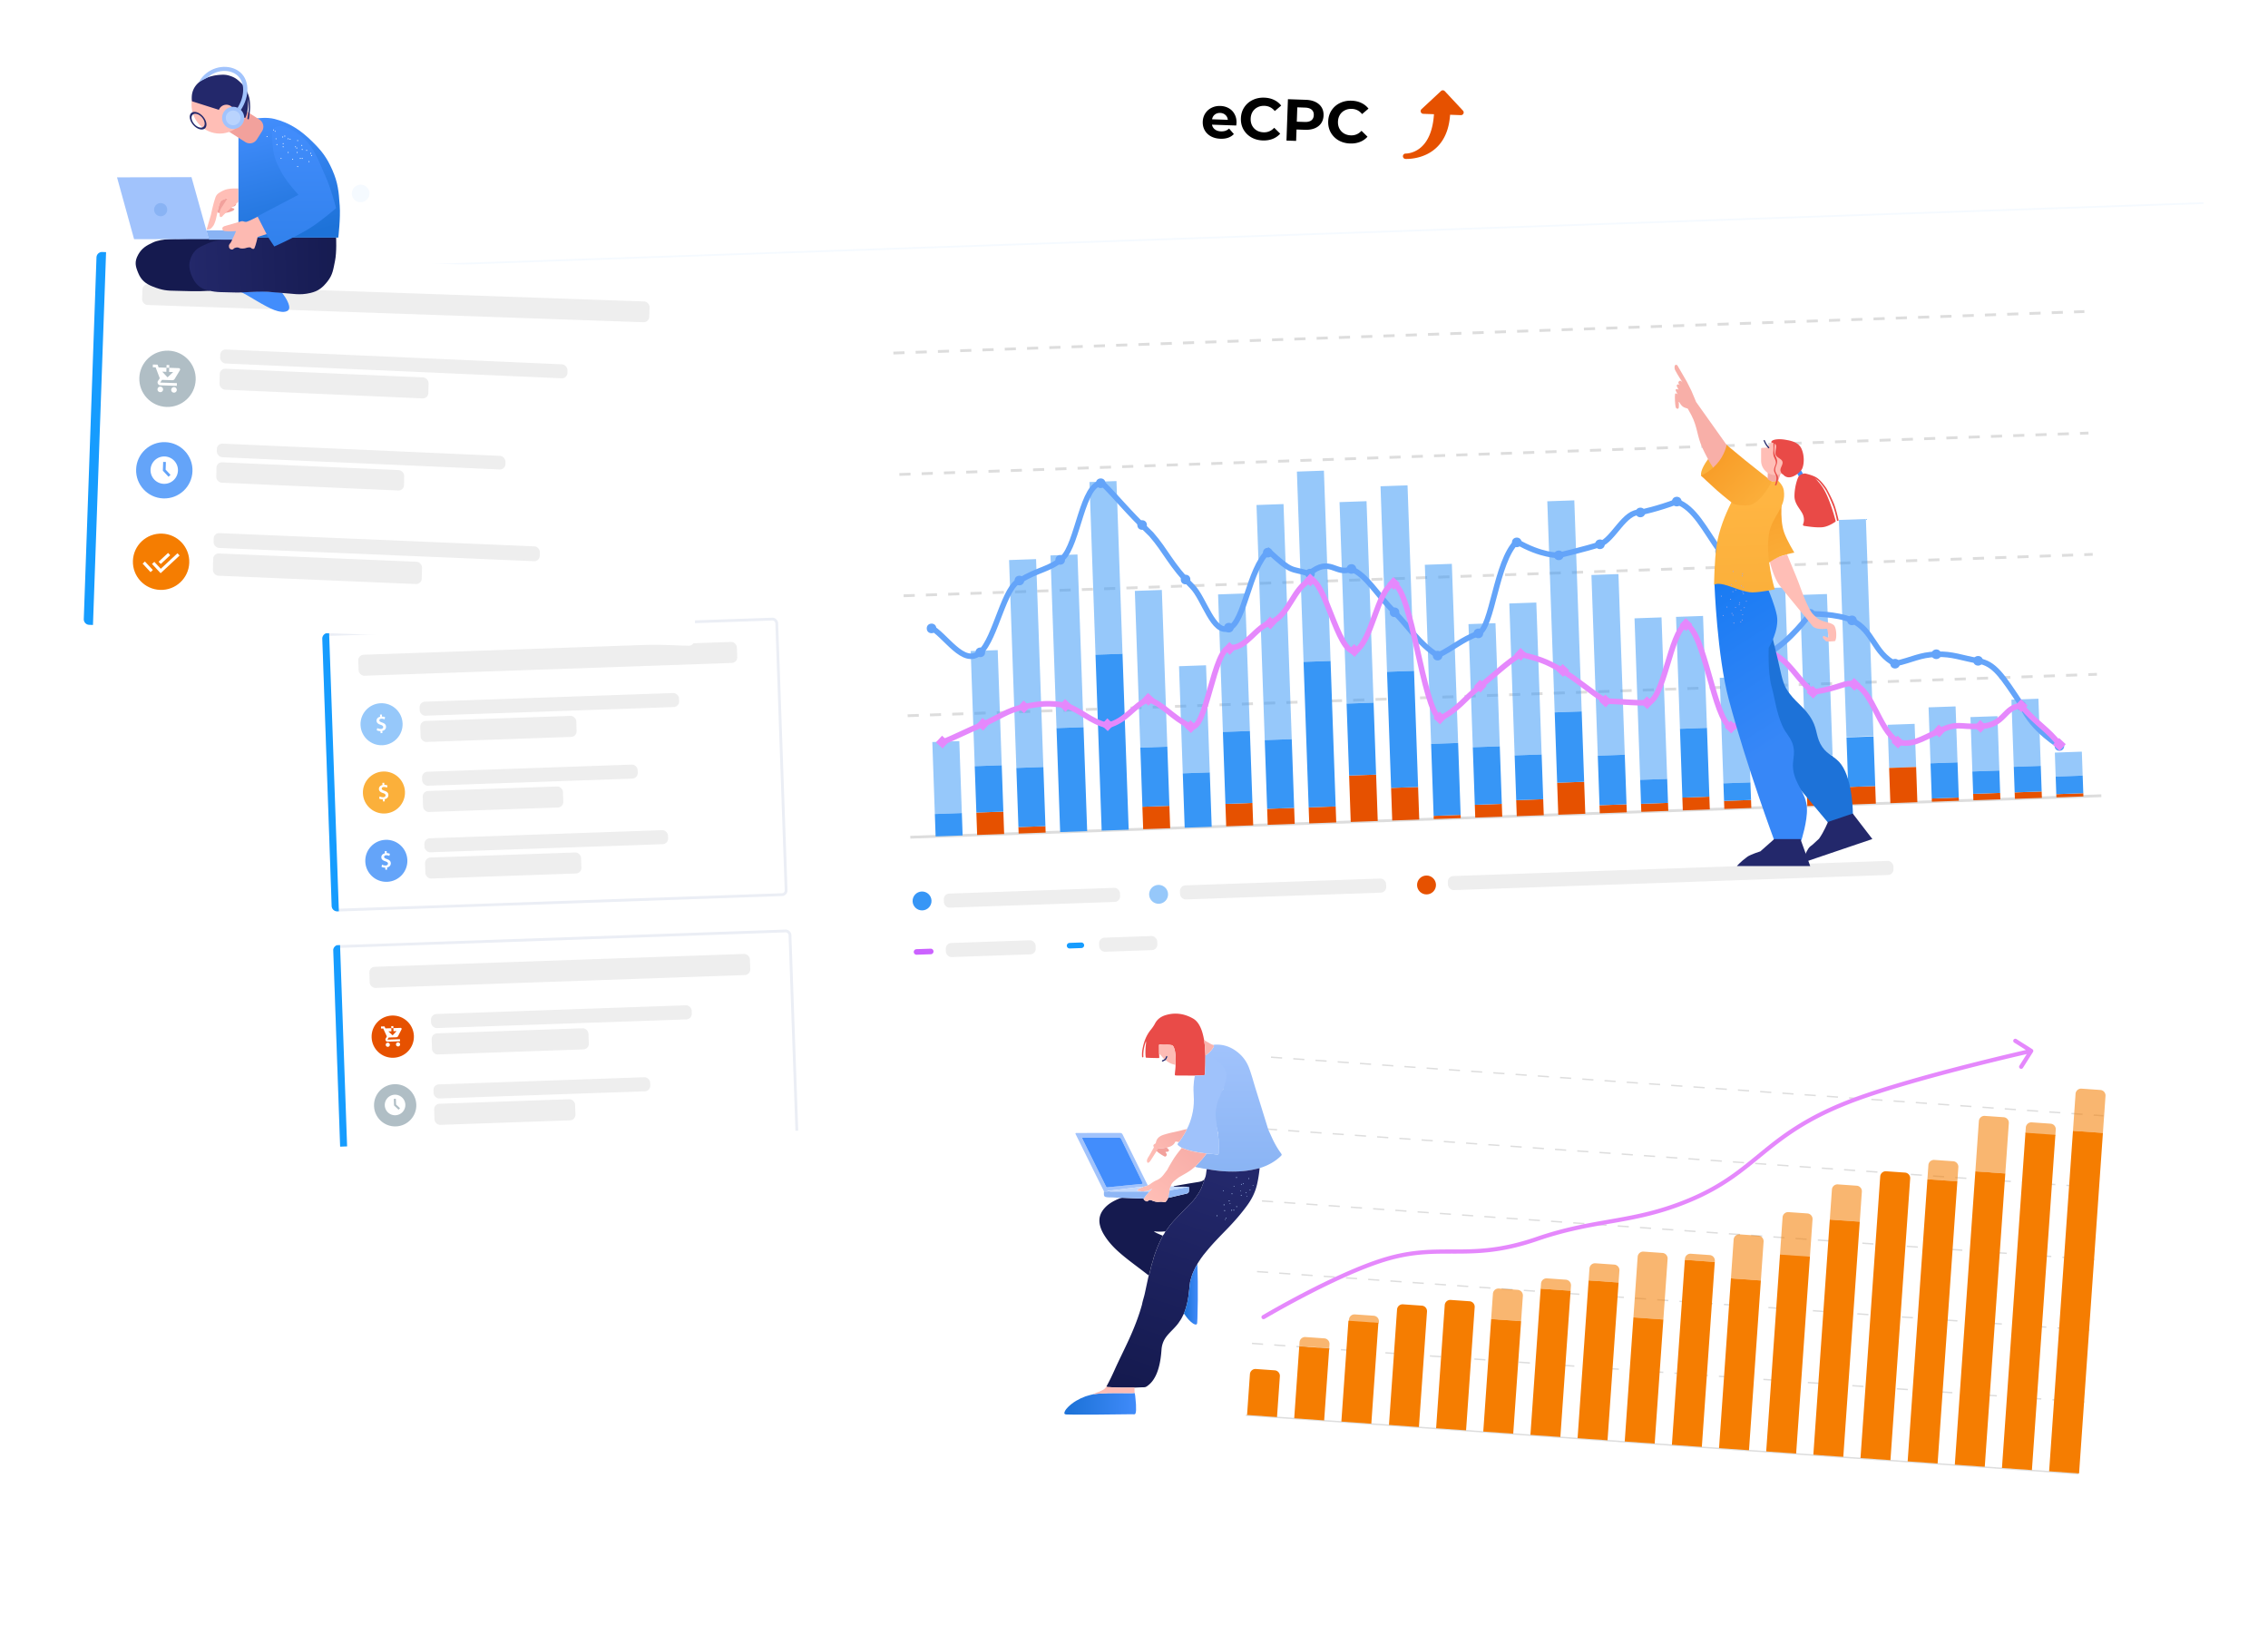 <svg width="814" height="583" viewBox="0 0 814 583" fill="none" xmlns="http://www.w3.org/2000/svg"><path opacity=".6" fill-rule="evenodd" clip-rule="evenodd" d="M482.874 452.056c51.152 16.71 112.402 40.781 87.325 67.242-27.335 28.845-108.54 30.891-176.289 26.633-74.305-4.669-172.653-14.133-173.9-48.641-1.154-31.95 105.783-25.394 170.82-36.586 32.427-5.58 63.813-17.87 92.044-8.648z" fill="url(#paint0_radial)"/><g filter="url(#filter0_d)"><rect width="693.471" height="353.81" rx="8" transform="rotate(-1.995 1729.507 -2744.58) skewX(.011)" fill="#fff"/><path opacity=".05" fill="#3796F6" d="M97.903 96.688l692.916-24.13.022.633L97.925 97.32z"/><ellipse opacity=".05" rx="3.164" ry="3.159" transform="rotate(-1.995 2068.95 -3059.663) skewX(.011)" fill="#3796F6"/><ellipse opacity=".05" rx="3.164" ry="3.159" transform="rotate(-1.995 2063.583 -3370.95) skewX(.011)" fill="#3796F6"/><ellipse opacity=".05" rx="3.164" ry="3.159" transform="rotate(-1.995 2058.114 -3682.219) skewX(.011)" fill="#3796F6"/><rect width="478.76" height="262.199" rx="2" transform="rotate(-1.995 3264.805 -8407.61) skewX(.011)" fill="#fff"/><ellipse opacity=".52" rx="3.396" ry="3.39" transform="rotate(-1.995 9424.342 -11780.805) skewX(.011)" fill="#3796F6"/><ellipse rx="3.395" ry="3.391" transform="rotate(-1.995 9450.08 -9341.62) skewX(.011)" fill="#3796F6"/><rect width="63.273" height="5.055" rx="2" transform="rotate(-1.995 9380.063 -9565.197) skewX(.011)" fill="#EEE"/><rect width="74.029" height="5.055" rx="2" transform="rotate(-1.995 9337.678 -12000.66) skewX(.011)" fill="#EEE"/><rect width="160.009" height="5.055" rx="2" transform="rotate(-1.995 9289.61 -14763.265) skewX(.011)" fill="#EEE"/><rect width="20.88" height="5.055" rx="2" transform="rotate(-1.995 9862.153 -11157.684) skewX(.011)" fill="#EEE"/><rect width="32.27" height="5.055" rx="2" transform="rotate(-1.995 9889.674 -9576.523) skewX(.011)" fill="#EEE"/><ellipse rx="3.395" ry="3.391" transform="rotate(-1.995 9375.927 -14543.848) skewX(.011)" fill="#E65100"/><path d="M328.955 341.617l5.09-.177" stroke="#CB62FF" stroke-width="2" stroke-linecap="round"/><path transform="rotate(-1.995 9966.683 -10825.89) skewX(.011)" stroke="#169CFE" stroke-width="2" stroke-linecap="round" d="M1-1h4.225"/><path transform="rotate(-1.995 8805.546 -9232.325) skewX(.011)" stroke="#DDD" d="M0-.5h427.725"/><path transform="rotate(-1.995 7553.046 -9226.751) skewX(.011)" stroke="#DDD" stroke-dasharray="4 4" d="M0-.5h427.094"/><path transform="rotate(-1.995 6316.27 -9206.652) skewX(.011)" stroke="#DDD" stroke-dasharray="4 4" d="M0-.5h427.036"/><path transform="rotate(-1.995 5065.352 -9184.672) skewX(.011)" stroke="#DDD" stroke-dasharray="4 4" d="M0-.5h427.036"/><path transform="rotate(-1.995 3813.082 -9144.47) skewX(.011)" stroke="#DDD" stroke-dasharray="4 4" d="M0-.5h427.725"/><path opacity=".52" fill="#3796F6" d="M334.614 266.293l9.693-.338.904 25.825-9.693.337z"/><path fill="#3796F6" d="M335.52 292.117l9.694-.338.281 8.034-9.694.338z"/><path opacity=".52" fill="#3796F6" d="M348.388 233.639l9.694-.338 1.447 41.318-9.694.338z"/><path fill="#E65100" d="M350.419 291.599l9.694-.338.281 8.034-9.694.338z"/><path fill="#3796F6" d="M349.837 274.957l9.694-.338.583 16.642-9.694.338z"/><path opacity=".52" fill="#3796F6" d="M362.161 200.983l9.693-.338 2.613 74.602-9.694.337z"/><path fill="#E65100" d="M365.517 296.818l9.694-.338.08 2.301-9.693.338z"/><path fill="#3796F6" d="M364.775 275.585l9.694-.338.744 21.233-9.694.338z"/><path opacity=".52" fill="#3796F6" d="M377.02 199.317l9.694-.338 2.17 61.977-9.694.338z"/><path fill="#3796F6" d="M379.192 261.294l9.694-.338 1.306 37.302-9.694.337z"/><path opacity=".52" fill="#3796F6" d="M391.016 172.975l9.694-.338 2.17 61.977-9.694.338z"/><path fill="#3796F6" d="M393.184 234.951l9.694-.338 2.21 63.125-9.693.337z"/><path opacity=".52" fill="#3796F6" d="M407.301 212.052l9.694-.338 1.97 56.239-9.695.338z"/><path fill="#E65100" d="M410.012 289.524l9.694-.338.281 8.034-9.694.338z"/><path fill="#3796F6" d="M409.27 268.291l9.694-.338.744 21.233-9.694.338z"/><path opacity=".52" fill="#3796F6" d="M423.161 239.079l9.694-.338 1.347 38.449-9.695.337z"/><path fill="#3796F6" d="M424.509 277.527l9.694-.338.683 19.511-9.694.338z"/><path opacity=".52" fill="#3796F6" d="M437.176 213.31l9.694-.338 1.728 49.352-9.694.338z"/><path fill="#E65100" d="M439.809 288.486l9.693-.338.281 8.035-9.693.337z"/><path fill="#3796F6" d="M438.903 262.662l9.694-.338.904 25.825-9.694.337z"/><path opacity=".52" fill="#3796F6" d="M450.97 181.229l9.693-.338 2.954 84.358-9.693.337z"/><path fill="#E65100" d="M454.79 290.262l9.693-.338.201 5.739-9.693.337z"/><path fill="#3796F6" d="M453.923 265.586l9.693-.338.864 24.676-9.693.338z"/><path opacity=".52" fill="#3796F6" d="M465.466 169.233l9.694-.338 2.391 68.29-9.694.337z"/><path fill="#E65100" d="M469.689 289.743l9.694-.338.201 5.739-9.694.337z"/><path fill="#3796F6" d="M467.857 237.522l9.694-.338 1.829 52.221-9.694.338z"/><path opacity=".52" fill="#3796F6" d="M480.766 180.191l9.693-.338 2.532 72.307-9.693.338z"/><path fill="#E65100" d="M484.204 278.321l9.694-.338.583 16.642-9.694.338z"/><path fill="#3796F6" d="M483.297 252.498l9.694-.338.904 25.825-9.694.337z"/><path opacity=".52" fill="#3796F6" d="M495.48 174.508l9.693-.338 2.331 66.576-9.693.337z"/><path fill="#E65100" d="M499.271 282.756l9.694-.338.41 11.69-9.695.337z"/><path fill="#3796F6" d="M497.813 241.083l9.694-.338 1.46 41.674-9.695.337z"/><path opacity=".52" fill="#3796F6" d="M511.384 202.682l9.694-.338 2.25 64.273-9.693.338z"/><path fill="#E65100" d="M514.539 292.778l9.693-.338.04 1.152-9.693.337z"/><path fill="#3796F6" d="M513.634 266.955l9.694-.338.904 25.825-9.694.337z"/><path opacity=".52" fill="#3796F6" d="M527.047 223.97l9.693-.338 1.547 44.187-9.693.338z"/><path fill="#E65100" d="M529.316 288.816l9.694-.338.16 4.592-9.693.337z"/><path fill="#3796F6" d="M528.594 268.157l9.693-.338.724 20.66-9.694.337z"/><path opacity=".52" fill="#3796F6" d="M541.703 216.565l9.693-.338 1.91 54.517-9.694.338z"/><path fill="#E65100" d="M544.176 287.149l9.694-.338.201 5.739-9.694.337z"/><path fill="#3796F6" d="M543.614 271.082l9.694-.338.563 16.069-9.694.337z"/><path opacity=".52" fill="#3796F6" d="M555.335 179.893l9.693-.338 2.653 75.75-9.693.338z"/><path fill="#E65100" d="M558.872 280.892l9.694-.338.402 11.477-9.694.338z"/><path fill="#3796F6" d="M557.988 255.643l9.693-.338.884 25.25-9.693.338z"/><path opacity=".52" fill="#3796F6" d="M571.177 206.345l9.693-.338 2.27 64.847-9.692.337z"/><path fill="#E65100" d="M574.072 288.981l9.693-.338.1 2.875-9.692.337z"/><path fill="#3796F6" d="M573.45 271.191l9.693-.338.623 17.79-9.693.337z"/><path opacity=".52" fill="#3796F6" d="M586.641 221.895l9.693-.338 2.03 57.96-9.693.337z"/><path fill="#E65100" d="M588.97 288.463l9.693-.338.1 2.875-9.692.337z"/><path fill="#3796F6" d="M588.669 279.854l9.694-.338.302 8.608-9.695.338z"/><path opacity=".52" fill="#3796F6" d="M601.54 221.375l9.694-.338 1.407 40.17-9.694.338z"/><path fill="#E65100" d="M603.809 286.222l9.694-.338.16 4.592-9.693.337z"/><path fill="#3796F6" d="M602.946 261.546l9.694-.338.864 24.676-9.694.338z"/><path opacity=".52" fill="#3796F6" d="M617.22 243.238l9.693-.338 1.326 37.875-9.693.338z"/><path fill="#E65100" d="M618.767 287.425l9.694-.338.1 2.875-9.693.337z"/><path fill="#3796F6" d="M618.547 281.112l9.693-.338.221 6.313-9.693.337z"/><path opacity=".52" fill="#3796F6" d="M631.013 211.156l9.694-.338 1.668 47.631-9.694.338z"/><path fill="#E65100" d="M633.606 285.184l9.693-.338.16 4.592-9.692.337z"/><path fill="#3796F6" d="M632.681 258.787l9.693-.338.925 26.398-9.694.338z"/><path opacity=".52" fill="#3796F6" d="M646.012 213.506l9.694-.338 2.023 57.776-9.694.338z"/><path fill="#E65100" d="M648.504 284.666l9.694-.338.16 4.592-9.693.337z"/><path fill="#3796F6" d="M648.044 271.467l9.693-.338.462 13.2-9.693.337z"/><path opacity=".52" fill="#3796F6" d="M659.985 186.591l9.694-.338 2.728 77.91-9.694.337z"/><path fill="#E65100" d="M663.341 282.425l9.694-.338.221 6.313-9.694.337z"/><path fill="#3796F6" d="M662.72 264.636l9.694-.338.623 17.79-9.694.338z"/><path opacity=".52" fill="#3796F6" d="M677.477 260.1l9.694-.338.543 15.495-9.694.337z"/><path fill="#E65100" d="M678.422 287.071l9.693-.338.04 1.152-9.693.337zm-.402-11.477l9.693-.338.402 11.477-9.693.338z"/><path opacity=".52" fill="#3796F6" d="M692.176 253.842l9.693-.338.703 20.086-9.693.338z"/><path fill="#E65100" d="M693.321 286.552l9.693-.338.04 1.152-9.693.337z"/><path fill="#3796F6" d="M692.88 273.927l9.693-.338.442 12.626-9.693.337z"/><path opacity=".52" fill="#3796F6" d="M707.212 257.34l9.694-.338.683 19.511-9.694.338z"/><path fill="#E65100" d="M708.177 284.886l9.693-.338.08 2.301-9.692.338z"/><path fill="#3796F6" d="M707.896 276.852l9.693-.338.281 8.035-9.693.337z"/><path opacity=".52" fill="#3796F6" d="M721.911 251.083l9.693-.338.844 24.103-9.693.337z"/><path fill="#E65100" d="M723.075 284.367l9.694-.338.08 2.301-9.693.338z"/><path fill="#3796F6" d="M722.755 275.186l9.693-.338.322 9.182-9.693.337z"/><path opacity=".52" fill="#3796F6" d="M737.493 270.076l9.694-.338.302 8.608-9.695.338z"/><path fill="#E65100" d="M738.016 284.996l9.693-.338.04 1.152-9.693.337z"/><path fill="#3796F6" d="M737.794 278.684l9.694-.338.221 6.313-9.694.337z"/><ellipse rx="1.72" ry="1.726" transform="matrix(-.999 .035 .035 .999 334.334 225.513)" fill="#64A4F9"/><ellipse rx="1.72" ry="1.726" transform="matrix(-.999 .035 .035 .999 351.845 234.096)" fill="#64A4F9"/><ellipse rx="1.72" ry="1.726" transform="matrix(-.999 .035 .035 .999 365.861 208.327)" fill="#64A4F9"/><ellipse rx="1.72" ry="1.726" transform="matrix(-.999 .035 .035 .999 380.517 200.922)" fill="#64A4F9"/><ellipse rx="1.72" ry="1.726" transform="matrix(-.999 .035 .035 .999 395.044 173.412)" fill="#64A4F9"/><ellipse rx="1.72" ry="1.726" transform="matrix(-.999 .035 .035 .999 409.911 188.407)" fill="#64A4F9"/><ellipse rx="1.72" ry="1.726" transform="matrix(-.999 .035 .035 .999 425.512 207.973)" fill="#64A4F9"/><ellipse rx="1.72" ry="1.726" transform="matrix(-.999 .035 .035 .999 441.036 225.244)" fill="#64A4F9"/><ellipse rx="1.72" ry="1.726" transform="matrix(-.999 .035 .035 .999 455.009 198.328)" fill="#64A4F9"/><ellipse rx="1.72" ry="1.726" transform="matrix(-.999 .035 .035 .999 470.188 205.843)" fill="#64A4F9"/><ellipse rx="1.72" ry="1.726" transform="matrix(-.999 .035 .035 .999 485.044 204.177)" fill="#64A4F9"/><ellipse rx="1.72" ry="1.726" transform="matrix(-.999 .035 .035 .999 500.506 219.726)" fill="#64A4F9"/><ellipse rx="1.72" ry="1.726" transform="matrix(-.999 .035 .035 .999 515.97 235.275)" fill="#64A4F9"/><ellipse rx="1.72" ry="1.726" transform="matrix(-.999 .035 .035 .999 530.603 227.296)" fill="#64A4F9"/><ellipse rx="1.72" ry="1.726" transform="matrix(-.999 .035 .035 .999 544.377 194.641)" fill="#64A4F9"/><ellipse rx="1.72" ry="1.726" transform="matrix(-.999 .035 .035 .999 559.458 199.287)" fill="#64A4F9"/><ellipse rx="1.72" ry="1.726" transform="matrix(-.999 .035 .035 .999 574.232 195.325)" fill="#64A4F9"/><ellipse rx="1.72" ry="1.726" transform="matrix(-.999 .035 .035 .999 588.751 183.903)" fill="#64A4F9"/><ellipse rx="1.72" ry="1.726" transform="matrix(-.999 .035 .035 .999 601.81 180.001)" fill="#64A4F9"/><ellipse rx="1.72" ry="1.726" transform="matrix(-.999 .035 .035 .999 617.353 197.846)" fill="#64A4F9"/><ellipse rx="1.72" ry="1.726" transform="matrix(-.999 .035 .035 .999 635.255 233.994)" fill="#64A4F9"/><ellipse rx="1.72" ry="1.726" transform="matrix(-.999 .035 .035 .999 649.689 220.277)" fill="#64A4F9"/><ellipse rx="1.72" ry="1.726" transform="matrix(-.999 .035 .035 .999 664.689 222.627)" fill="#64A4F9"/><ellipse rx="1.72" ry="1.726" transform="matrix(-.999 .035 .035 .999 680.15 238.176)" fill="#64A4F9"/><ellipse rx="1.72" ry="1.726" transform="matrix(-.999 .035 .035 .999 694.946 234.788)" fill="#64A4F9"/><ellipse rx="1.72" ry="1.726" transform="matrix(-.999 .035 .035 .999 709.947 237.139)" fill="#64A4F9"/><ellipse rx="1.72" ry="1.726" transform="matrix(-.999 .035 .035 .999 725.428 253.262)" fill="#64A4F9"/><ellipse rx="1.72" ry="1.726" transform="matrix(-.999 .035 .035 .999 739.13 267.723)" fill="#64A4F9"/><g filter="url(#filter1_d)"><path d="M333.74 224.956c5.544 2.679 12.048 14.607 18.105 9.137 5.52-4.985 8.621-24.145 14.301-25.779 6.172-3.95 10.776-3.95 15.21-7.999 5.559-5.077 7.08-27.167 14.26-26.926 5.348 5.272 8.66 9.753 17.567 18.348 5.378 6.133 6.981 10.961 14.712 18.736 4.285 4.309 7.493 17.265 13.149 15.055 5.744-2.244 7.002-21.215 14.23-27.787 8.761 8.026 7.67 6.053 14.627 8.109 7.524-6.295 9.495.818 15.144-1.677 5.534 2.393 8.954 8.923 15.461 15.55 5.832 5.939 8.414 10.911 15.461 15.549 6.203-3.089 8.237-5.502 14.637-7.979 5.018-1.942 6.269-25.786 13.763-32.942 8.786 5.152 15.089 4.933 15.089 4.933s9.958-2.358 14.778-3.962 8.891-12.124 14.516-11.422c0 0 6.55-1.377 13.059-3.902 6.394 2.363 9.806 9.713 15.541 17.844 5.816 10.427 11.908 36.944 17.904 36.149 6.765-3.396 14.436-13.718 14.436-13.718s9.698-.109 14.999 2.351c7.627 3.538 7.871 11.791 15.461 15.549 6.263-1.367 8.782-3.198 14.797-3.388 5.906-.187 9.17 1.383 14.999 2.35 5.895.978 8.5 5.163 15.768 16.114 3.749 8.775 13.998 14.738 13.998 14.738" stroke="#64A4F9" stroke-width="2"/></g><path d="M338.064 266.461c5.852-2.448 8.836-4.097 14.687-6.545 5.852-2.447 8.492-4.95 14.698-6.257 5.696-1.201 9.162-1.518 14.898-.519 5.8 1.809 8.806 5.726 15.169 7.228 7.103-1.971 8.938-6.918 14.587-9.413 5.514 1.819 8.253 6.32 15.26 9.81 5.593 2.107 8.24-28.604 14.21-28.361 5.946.242 8.917-7.492 14.884-9.137 6.489-3.098 7.61-12.043 13.812-15.132 5.148-.467 9.796 25.801 15.813 25.592 6.223-2.515 8.118-22.116 14.064-24.334 6.69 2.64 10.449 44.452 16.617 48.546 7.042-3.692 8.454-6.944 14.506-11.709 5.495-4.325 9.46-8.373 14.517-11.422 6.077 1.512 8.934 2.267 14.832 5.804 5.171 3.1 10.013 7.408 15.587 10.948 7.183.324 11.214.758 14.939.629 6.016-.21 8.282-25.605 13.933-28.064 6.67 2.066 10.098 34.409 16.205 36.782 6.067 1.225 8.708-29.315 13.974-26.916 7.426 3.383 8.916 8.882 15.42 14.401 9.988-1.497 11.664-3.925 14.818-2.814 6.68 2.353 8.585 15.788 15.642 20.714 5.207 1.255 8.002-.854 14.778-3.962 6.778-3.11 6.877-1.389 14.858-1.667 8.881-.309 8.355-7.15 14.658-7.369 5.684 6.661 9.468 8.253 13.977 14.129" stroke="#E588FC" stroke-width="2" stroke-linecap="round"/><path fill="#E588FC" d="M335.904 266.388l2.216-2.376 2.376 2.216-2.216 2.376zm14.555-6.392l2.213-2.377 2.374 2.217-2.213 2.377zm14.695-6.258l2.213-2.377 2.374 2.217-2.213 2.377zm14.902-.519l2.213-2.377 2.374 2.217-2.213 2.377zm15.157 6.942l2.213-2.377 2.374 2.217-2.213 2.377zm14.597-9.127l2.214-2.378 2.375 2.218-2.214 2.378zm15.262 9.811l2.213-2.377 2.374 2.217-2.213 2.377zm13.933-28.064l2.214-2.378 2.375 2.218L441.38 235zm14.598-9.126l2.214-2.378 2.375 2.218-2.214 2.378zm14.371-15.44l2.213-2.377 2.374 2.217-2.213 2.377zm15.805 25.305l2.214-2.378 2.375 2.218-2.214 2.378zm14.074-24.047l2.214-2.378 2.374 2.218-2.213 2.378zm16.61 48.259l2.214-2.378 2.375 2.218-2.214 2.378zm14.511-11.422l2.213-2.377 2.374 2.217-2.213 2.377zm14.52-11.422l2.214-2.378 2.375 2.218-2.214 2.378zm15.117 5.794l2.214-2.378 2.375 2.218-2.214 2.378zm15.301 10.958l2.213-2.377 2.374 2.217-2.213 2.377zm14.941.629l2.214-2.378 2.374 2.218-2.213 2.378zm13.93-28.064l2.214-2.378 2.375 2.218-2.214 2.378zm16.207 36.782l2.213-2.377 2.374 2.217-2.213 2.377zm13.972-26.917l2.214-2.378 2.375 2.218-2.214 2.378zm15.422 14.402l2.214-2.378 2.375 2.218-2.214 2.378zm14.817-2.814l2.214-2.378 2.375 2.218-2.214 2.378zm15.644 20.714l2.214-2.377 2.375 2.217-2.214 2.378zm14.778-3.962l2.213-2.377 2.374 2.217-2.213 2.377zm14.855-1.667l2.214-2.378 2.375 2.218-2.214 2.378zm14.656-7.405l2.213-2.377 2.374 2.217-2.213 2.377zm13.684 13.888l2.214-2.378 2.375 2.218-2.214 2.378z"/><g clip-path="url(#clip0)"><rect x=".517" y=".482" width="163.51" height="99.457" rx="1.5" transform="rotate(-1.995 9802.324 -3262.969) skewX(.011)" fill="#fff" stroke="#EBEEF5"/><path d="M119.586 341.15a1.999 1.999 0 011.929-2.068l.531-.019 3.515 100.395-.53.019a2 2 0 01-2.069-1.929l-3.376-96.398z" fill="#169CFE"/><rect width="136.67" height="7.582" rx="2" transform="rotate(-1.995 10031.447 -3631.106) skewX(.011)" fill="#EEE"/><rect width="93.644" height="5.054" rx="2" transform="rotate(-1.995 10528.821 -4258.002) skewX(.011)" fill="#EEE"/><rect width="56.314" height="7.582" rx="2" transform="rotate(-1.995 10728.465 -4261.508) skewX(.011)" fill="#EEE"/><rect width="77.826" height="5.055" rx="2" transform="rotate(-1.995 11254.765 -4270.79) skewX(.011)" fill="#EEE"/><rect width="50.619" height="7.582" rx="2" transform="rotate(-1.995 11454.382 -4274.354) skewX(.011)" fill="#EEE"/><rect width="87.949" height="5.055" rx="2" transform="rotate(-1.995 11944.379 -4282.89) skewX(.011)" fill="#EEE"/><ellipse rx="7.593" ry="7.582" transform="rotate(-1.995 10753.546 -3861.963) skewX(.011)" fill="#E65100"/><ellipse rx="7.593" ry="7.582" transform="rotate(-1.995 11461.355 -3874.493) skewX(.011)" fill="#B0BEC5"/><g clip-path="url(#clip1)"><path d="M137.997 368.326l-1.258.051.03.737.764-.031 1.316 2.868-.417.722c-.291.503.108 1.167.69 1.147l4.449-.155-.026-.737-4.448.155c-.041.002-.047-.007-.026-.042l.411-.709 2.753-.096a.736.736 0 00.632-.402l1.245-2.435a.367.367 0 00-.34-.535l-2.582.09.038 1.105 1.107-.039-1.424 1.525-1.527-1.422 1.107-.038-.039-1.105-2.121.073-.334-.727zm2.455.654l.738-.026-.026-.737-.738.026.026.737zm-1.295 5.207a.738.738 0 10.052 1.476.738.738 0 00-.052-1.476zm3.689-.128a.737.737 0 10.051 1.473.736.736 0 10-.051-1.473z" fill="#fff"/></g><g clip-path="url(#clip2)"><path d="M141.659 392.855a3.687 3.687 0 00-3.56 3.811 3.688 3.688 0 003.818 3.555 3.687 3.687 0 003.56-3.811 3.69 3.69 0 00-3.818-3.555zm1.404 5.374l-1.639-1.526-.082-2.362.737-.026.072 2.058 1.416 1.317-.504.539z" fill="#fff"/></g></g><rect x=".517" y=".482" width="162.673" height="98.946" rx="1.5" transform="rotate(-1.995 6585.587 -3206.594) skewX(.011)" fill="#fff" stroke="#EBEEF5"/><path d="M115.676 229.233a2 2 0 011.929-2.068l.518-.018 3.497 99.885-.518.018a2 2 0 01-2.068-1.93l-3.358-95.887z" fill="#169CFE"/><rect width="135.974" height="7.543" rx="2" transform="rotate(-1.995 6813.498 -3572.827) skewX(.011)" fill="#EEE"/><rect width="93.167" height="5.029" rx="2" transform="rotate(-1.995 7308.373 -4196.575) skewX(.011)" fill="#EEE"/><rect width="56.027" height="7.543" rx="2" transform="rotate(-1.995 7506.982 -4200.07) skewX(.011)" fill="#EEE"/><rect width="77.43" height="5.029" rx="2" transform="rotate(-1.995 8030.63 -4209.267) skewX(.011)" fill="#EEE"/><rect width="50.362" height="7.543" rx="2" transform="rotate(-1.995 8229.216 -4212.75) skewX(.011)" fill="#EEE"/><rect width="87.502" height="5.03" rx="2" transform="rotate(-1.995 8716.741 -4221.33) skewX(.011)" fill="#EEE"/><rect width="56.027" height="7.543" rx="2" transform="rotate(-1.995 8915.378 -4224.824) skewX(.011)" fill="#EEE"/><ellipse opacity=".52" rx="7.554" ry="7.543" transform="rotate(-1.995 7531.983 -3802.568) skewX(.011)" fill="#3796F6"/><ellipse rx="7.554" ry="7.543" transform="rotate(-1.995 8236.049 -3814.935) skewX(.011)" fill="#FBB03B"/><ellipse rx="7.554" ry="7.543" transform="rotate(-1.995 8940.351 -3827.322) skewX(.011)" fill="#64A4F9"/><path d="M136.69 261.591a2.548 2.548 0 01-1.286-.319l-.193.785c.3.188.838.317 1.352.316l.026.729.653-.022-.027-.78c.892-.18 1.352-.816 1.328-1.519-.026-.737-.449-1.168-1.377-1.483-.704-.257-1.004-.437-1.016-.777-.01-.281.184-.585.755-.605.555-.019.922.158 1.122.242l.194-.769a2.606 2.606 0 00-1.138-.232l-.026-.742-.67.024.028.783c-.821.177-1.292.739-1.267 1.451.027.768.598 1.146 1.466 1.43.613.203.907.431.92.804.014.397-.329.666-.844.684zm.857 24.501a2.56 2.56 0 01-1.287-.32l-.193.786c.3.187.838.317 1.353.315l.025.73.653-.023-.027-.779c.892-.181 1.352-.817 1.328-1.519-.026-.737-.448-1.168-1.377-1.484-.704-.256-1.004-.437-1.016-.776-.01-.281.184-.586.756-.606.555-.019.921.159 1.121.242l.194-.768a2.605 2.605 0 00-1.138-.233l-.025-.741-.67.023.027.784c-.821.177-1.292.739-1.267 1.45.027.769.598 1.146 1.466 1.431.613.202.907.431.92.804.014.397-.329.666-.843.684zm.859 24.5a2.556 2.556 0 01-1.286-.32l-.193.785c.3.188.837.317 1.352.316l.026.729.653-.022-.027-.78c.891-.18 1.352-.816 1.328-1.518-.026-.737-.449-1.169-1.377-1.484-.704-.257-1.004-.437-1.016-.777-.01-.28.184-.585.755-.605.555-.019.922.158 1.122.242l.194-.769a2.624 2.624 0 00-1.138-.232l-.026-.742-.67.024.028.784c-.821.176-1.292.738-1.267 1.45.027.768.597 1.146 1.466 1.43.613.203.907.431.92.804.014.398-.33.667-.844.685z" fill="#fff"/></g><g filter="url(#filter2_d)"><rect width="155.61" height="57.882" rx="4" transform="rotate(2 -28.482 11504.1) skewX(-.009)" fill="#fff"/><path d="M441.792 40.15c-.001.043-.033.34-.095.89l-8.7-.303a2.69 2.69 0 001.052 1.714c.57.43 1.29.66 2.159.691.599.02 1.129-.046 1.591-.2a3.994 3.994 0 001.334-.803l1.706 1.971c-1.126 1.193-2.729 1.753-4.81 1.68-1.297-.045-2.435-.332-3.415-.862-.98-.543-1.725-1.27-2.235-2.18-.51-.91-.745-1.93-.705-3.061.039-1.117.338-2.112.897-2.984a5.6 5.6 0 012.275-2.024c.959-.476 2.015-.694 3.17-.654 1.125.04 2.136.315 3.031.827a5.197 5.197 0 012.064 2.153c.496.91.723 1.958.681 3.146zm-5.843-3.621c-.756-.027-1.397.163-1.925.57-.528.406-.862.975-1.002 1.706l5.665.197c-.089-.725-.382-1.309-.88-1.75-.498-.457-1.117-.698-1.858-.723zm15.251 9.874c-1.525-.053-2.896-.426-4.113-1.12a7.588 7.588 0 01-2.81-2.837c-.657-1.198-.96-2.532-.908-4.003.052-1.47.447-2.773 1.186-3.909a7.397 7.397 0 013.004-2.635c1.263-.621 2.664-.905 4.203-.852 1.297.045 2.458.312 3.482.8a7.02 7.02 0 012.582 2.044l-2.295 1.96c-.971-1.195-2.205-1.819-3.701-1.87-.926-.033-1.76.143-2.501.528-.741.37-1.331.91-1.769 1.616-.425.708-.653 1.52-.685 2.44-.033.919.138 1.746.511 2.481a4.46 4.46 0 001.651 1.756c.713.422 1.532.648 2.458.68 1.497.052 2.771-.49 3.824-1.63l2.152 2.114a6.937 6.937 0 01-2.72 1.88c-1.071.417-2.254.602-3.551.557zm15.525-14.581c1.325.046 2.465.305 3.418.777.968.473 1.701 1.121 2.2 1.946.499.824.729 1.788.69 2.89-.038 1.09-.335 2.035-.892 2.836-.555.788-1.332 1.384-2.331 1.788-.984.39-2.139.563-3.464.517l-3.014-.105-.144 4.094-3.463-.12.523-14.848 6.477.225zm-.473 7.947c1.04.037 1.839-.155 2.396-.575.558-.433.851-1.06.88-1.88.029-.835-.219-1.48-.745-1.938-.526-.47-1.309-.724-2.349-.76l-2.822-.099-.181 5.154 2.821.098zm16.281 7.723c-1.525-.053-2.896-.426-4.113-1.12a7.588 7.588 0 01-2.81-2.837c-.657-1.198-.96-2.532-.908-4.003.052-1.47.447-2.773 1.186-3.908a7.397 7.397 0 013.004-2.636c1.263-.621 2.664-.905 4.203-.852 1.297.046 2.458.312 3.482.801a7.02 7.02 0 012.582 2.044l-2.295 1.959c-.971-1.195-2.205-1.819-3.701-1.87-.926-.033-1.76.144-2.501.528a4.317 4.317 0 00-1.769 1.617c-.425.707-.653 1.52-.685 2.44-.033.918.138 1.745.511 2.48a4.46 4.46 0 001.651 1.757c.712.42 1.532.647 2.458.68 1.497.052 2.771-.492 3.824-1.63l2.152 2.114a6.937 6.937 0 01-2.72 1.88c-1.071.416-2.254.601-3.551.556z" fill="#000"/><path d="M502.516 51.106c.024 0 2.353.06 4.782-1.683 3.146-2.257 4.99-6.547 5.362-12.441l-3.847-.135a.966.966 0 01-.625-1.67l6.992-6.511a.966.966 0 011.365.047l6.519 6.985a.961.961 0 01.173 1.059.967.967 0 01-.913.563l-3.875-.136c-1.076 15.904-14.451 15.904-16 15.85a.964.964 0 11.067-1.928z" fill="#E65100"/></g><g filter="url(#filter3_d)"><rect width="219.241" height="133.878" rx="2" transform="rotate(1.993 -2580.918 1042.965) skewX(-.019)" fill="#fff"/><path d="M34.63 92.361a2 2 0 012.068-1.93l1.372.049-4.7 133.795-1.371-.047a2 2 0 01-1.929-2.069l4.56-129.798z" fill="#169CFE"/><rect width="182.139" height="7.458" rx="2" transform="rotate(1.993 -2904.078 1522.38) skewX(-.019)" fill="#EEE"/><rect width="124.765" height="5.017" rx="2" transform="matrix(.999 .044 -.023 1 79.075 125.339)" fill="#EEE"/><rect width="75.028" height="7.524" rx="2" transform="matrix(.999 .044 -.023 1 78.914 132.234)" fill="#EEE"/><rect width="103.688" height="4.88" rx="2" transform="matrix(.999 .044 -.022 1 77.883 159.112)" fill="#EEE"/><rect width="67.44" height="7.319" rx="2" transform="matrix(.999 .044 -.022 1 77.739 165.819)" fill="#EEE"/><rect width="117.183" height="5.321" rx="2" transform="matrix(.999 .042 -.026 1 76.75 191.226)" fill="#EEE"/><rect width="75.032" height="7.98" rx="2" transform="matrix(.999 .042 -.026 1 76.563 198.538)" fill="#EEE"/><ellipse rx="10.119" ry="10.104" transform="rotate(1.993 -3877.56 1796.174) skewX(-.019)" fill="#B0BEC5"/><ellipse rx="10.119" ry="10.104" transform="rotate(1.993 -4821.77 1779.453) skewX(-.019)" fill="#64A4F9"/><ellipse rx="10.119" ry="10.104" transform="rotate(1.993 -5766.008 1762.746) skewX(-.019)" fill="#F57D01"/><g clip-path="url(#clip3)"><path d="M56.548 130.861l-1.677-.049-.029.982 1.018.029 1.483 3.936-.623.921c-.434.641.036 1.562.812 1.589l5.928.206.034-.982-5.928-.206c-.054-.002-.061-.014-.03-.059l.612-.904 3.67.128a.986.986 0 00.878-.476l1.882-3.122a.49.49 0 00-.403-.743l-3.441-.12-.052 1.473 1.475.051-2.035 1.895-1.898-2.032 1.475.051.052-1.472-2.827-.098-.376-.998zm3.203 1.096l.983.034.035-.982-.984-.034-.034.982zm-2.208 6.804a.982.982 0 10-.069 1.963.983.983 0 10.07-1.963zm4.916.171a.982.982 0 10-.069 1.963.983.983 0 10.07-1.963z" fill="#fff"/></g><path d="M59.123 163.81a4.918 4.918 0 00-5.089 4.738 4.914 4.914 0 004.744 5.08 4.918 4.918 0 005.088-4.738 4.914 4.914 0 00-4.743-5.08zm1.365 7.276l-2.036-2.181.11-3.148.983.034-.096 2.742 1.758 1.883-.72.67z" fill="#fff"/><g clip-path="url(#clip4)"><path d="M60.322 198.423l-3.397 3.16.77.823 3.393-3.162-.767-.821zm3.37.117l-5.985 5.573-2.328-2.492-.822.766 3.094 3.313 6.808-6.339-.767-.821zm-11.684 2.964l-.822.766 2.848 3.05.823-.766-2.849-3.05z" fill="#fff"/></g></g><g filter="url(#filter4_d)"><path d="M438.23 337.211a1.999 1.999 0 012.135-1.86l334.795 23.561c1.1.078 1.93 1.03 1.856 2.13l-12.717 189.37a2 2 0 01-2.135 1.861l-334.795-23.562a2 2 0 01-1.856-2.129l12.717-189.371z" fill="#fff"/><path transform="rotate(4.025 -7006.241 6616.645) skewX(.019)" stroke="#DDD" stroke-width=".5" d="M0-.25h299.506"/><path transform="rotate(4.025 -6638.723 6634.67) skewX(.019)" stroke="#DDD" stroke-width=".5" stroke-dasharray="4 4" d="M0-.25h299.506"/><path transform="rotate(4.025 -6271.032 6647.445) skewX(.019)" stroke="#DDD" stroke-width=".5" stroke-dasharray="4 4" d="M0-.25h299.506"/><path transform="rotate(4.025 -5909.345 6660.062) skewX(.019)" stroke="#DDD" stroke-width=".5" stroke-dasharray="4 4" d="M0-.25h299.506"/><path transform="rotate(4.025 -5541.468 6667.604) skewX(.019)" stroke="#DDD" stroke-width=".5" stroke-dasharray="4 4" d="M0-.25h299.506"/><path transform="rotate(4.025 -5173.76 6680.45) skewX(.019)" stroke="#DDD" stroke-width=".5" stroke-dasharray="4 4" d="M0-.25h299.506"/><path d="M448.604 493.137a1.999 1.999 0 012.134-1.855l6.76.476a2 2 0 011.855 2.135l-1.025 14.64-10.75-.756 1.026-14.64z" fill="#F57D01"/><path opacity=".56" d="M466.416 481.665a1.999 1.999 0 012.134-1.855l6.76.475a2 2 0 011.855 2.135l-.098 1.408-10.75-.755.099-1.408z" fill="#F57D01"/><path fill="#F57D01" d="M466.313 483.142l10.75.755-1.81 25.824-10.749-.755z"/><path opacity=".56" d="M484.147 473.544a2 2 0 012.134-1.855l6.76.475a2.001 2.001 0 011.855 2.136l-.04.572-10.75-.755.041-.573z" fill="#F57D01"/><path fill="#F57D01" d="M483.962 473.961l10.75.755-2.535 36.194-10.75-.756zm17.45-4.034a2 2 0 012.135-1.855l6.759.475a2.002 2.002 0 011.856 2.135l-2.902 41.426-10.749-.755 2.901-41.426zm17.114-1.578a1.999 1.999 0 012.135-1.855l6.759.475a2 2 0 011.856 2.135l-3.095 44.193-10.75-.755 3.095-44.193z"/><path opacity=".56" d="M535.822 464.255a2 2 0 012.135-1.855l6.759.475a2 2 0 011.856 2.135l-.638 9.107-10.75-.755.638-9.107z" fill="#F57D01"/><path fill="#F57D01" d="M535.184 473.362l10.75.755-2.828 40.37-10.75-.756z"/><path opacity=".56" d="M553.084 460.61a1.999 1.999 0 012.135-1.855l6.759.475a2 2 0 011.856 2.135l-.13 1.844-10.749-.755.129-1.844z" fill="#F57D01"/><path fill="#F57D01" d="M552.954 462.453l10.75.755-3.675 52.466-10.75-.756z"/><path opacity=".56" d="M570.47 455.196a2 2 0 012.135-1.855l6.76.475a2 2 0 011.855 2.135l-.301 4.297-10.75-.755.301-4.297z" fill="#F57D01"/><path fill="#F57D01" d="M570.17 459.491l10.75.755-3.966 56.616-10.75-.755z"/><path opacity=".56" d="M587.768 451.011a2 2 0 012.134-1.855l6.76.475a2 2 0 011.855 2.135l-1.523 21.755-10.75-.755 1.524-21.755z" fill="#F57D01"/><path fill="#F57D01" d="M586.243 472.766l10.75.755-3.12 44.53-10.749-.755z"/><path opacity=".56" d="M604.724 451.772a2 2 0 012.135-1.855l6.76.475a2 2 0 011.855 2.135l-.024.348-10.75-.755.024-.348z" fill="#F57D01"/><path fill="#F57D01" d="M604.7 452.119l10.75.755-4.649 66.366-10.75-.756z"/><path opacity=".56" d="M622.216 444.824a1.999 1.999 0 012.135-1.855l6.76.475a2 2 0 011.855 2.135l-.977 13.943-10.749-.755.976-13.943z" fill="#F57D01"/><path fill="#F57D01" d="M621.24 458.767l10.75.755-4.266 60.907-10.75-.755z"/><path opacity=".56" d="M639.782 436.835a2 2 0 012.135-1.855l6.76.475a2 2 0 011.855 2.135l-.985 14.064-10.75-.755.985-14.064z" fill="#F57D01"/><path fill="#F57D01" d="M638.848 450.227l10.75.755-4.948 70.635-10.75-.755z"/><path opacity=".56" d="M657.487 426.882a1.999 1.999 0 012.135-1.855l6.759.475a2 2 0 011.856 2.135l-.755 10.775-10.75-.755.755-10.775z" fill="#F57D01"/><path fill="#F57D01" d="M656.732 437.657l10.75.755-5.911 84.393-10.75-.755zm18.093-15.48a2 2 0 012.135-1.854l6.76.474a2.001 2.001 0 011.855 2.136l-7.078 101.061-10.75-.756 7.078-101.061z"/><path opacity=".56" d="M692.116 418.107a2 2 0 012.135-1.855l6.759.475a1.999 1.999 0 011.855 2.135l-.355 5.08-10.75-.755.356-5.08z" fill="#F57D01"/><path fill="#F57D01" d="M691.76 423.187l10.75.755-7.091 101.241-10.75-.755z"/><path opacity=".56" d="M710.232 402.306a2 2 0 012.135-1.855l6.76.475a2 2 0 011.855 2.135l-1.265 18.057-10.749-.755 1.264-18.057z" fill="#F57D01"/><path fill="#F57D01" d="M708.967 420.36l10.75.755-7.373 105.257-10.75-.755z"/><path opacity=".56" d="M727.076 404.624a1.999 1.999 0 012.135-1.855l6.759.475a2 2 0 011.856 2.135l-.151 2.151-10.749-.755.15-2.151z" fill="#F57D01"/><path fill="#F57D01" d="M726.943 406.502l10.75.755-8.426 120.302-10.75-.755z"/><path opacity=".56" d="M744.932 392.528a1.999 1.999 0 012.134-1.855l6.76.474a2.001 2.001 0 011.855 2.136l-.93 13.275-10.749-.755.93-13.275z" fill="#F57D01"/><path fill="#F57D01" d="M744.001 405.802l10.75.755-8.559 122.19-10.75-.754z"/><path d="M453.123 472.004a.75.75 0 10.765 1.29l-.765-1.29zm43.384-19.858l-.223-.716.223.716zm55.002-7.504l.244.709-.244-.709zm55.001-14.004l-.29-.691.29.691zm56.503-35.004l.276.698-.276-.698zm66.636-18.103a.75.75 0 00-.232-1.035l-5.703-3.612a.75.75 0 00-.802 1.268l5.068 3.21-3.21 5.069a.75.75 0 001.267.802l3.612-5.702zm-276.144 95.118l.383.645.001-.001.003-.001a.137.137 0 01.014-.008l.053-.032.214-.126.828-.482c.722-.419 1.775-1.024 3.094-1.767a362.312 362.312 0 0110.597-5.738c8.523-4.43 19.225-9.53 28.039-12.277l-.447-1.432c-8.947 2.789-19.747 7.941-28.284 12.378a365.776 365.776 0 00-10.641 5.762 311.295 311.295 0 00-4.162 2.39l-.055.032-.014.009-.004.002-.001.001.382.645zm43.226-19.787c10.224-3.187 17.748-2.963 25.865-2.98 8.141-.018 16.811-.283 29.157-4.531l-.488-1.418c-12.122 4.17-20.604 4.431-28.673 4.449-8.093.017-15.836-.216-26.308 3.048l.447 1.432zm55.022-7.511c10.732-3.692 19.314-5.039 27.821-6.54 8.512-1.502 16.93-3.157 27.227-7.481l-.581-1.383c-10.139 4.258-18.424 5.89-26.906 7.387-8.486 1.497-17.187 2.862-28.049 6.599l.488 1.418zm55.048-14.021c12.223-5.134 18.942-10.988 26.292-16.981 7.326-5.973 15.329-12.129 30.196-18.017l-.552-1.395c-15.067 5.967-23.205 12.227-30.592 18.249-7.362 6.003-13.927 11.722-25.925 16.761l.581 1.383zm56.488-34.998c10.702-4.239 27.161-8.855 40.975-12.417a957.435 957.435 0 0122.965-5.609l1.448-.331.375-.085.096-.021a.207.207 0 01.024-.006l.006-.001h.001s.001-.001-.164-.732l-.164-.732h-.002l-.006.002-.025.005-.096.022-.378.086-1.451.332a942.395 942.395 0 00-23.003 5.618c-13.812 3.561-30.354 8.197-41.153 12.474l.552 1.395z" fill="#E588FC"/></g><path d="M656.307 295.472l8.714-3.12s.058-12.184-4.191-18.016c-2.126-2.918-4.748-3.284-6.794-6.257-2.239-3.254-1.69-5.992-3.545-9.482-2.75-5.17-6.53-6.553-9.466-11.619-1.425-2.459-2.051-6.694-2.986-10.428-1.693-6.756-3.127-13.109-3.127-13.109l-3.161 15.352 4.768 32.966 19.788 23.713z" fill="url(#paint1_linear)"/><path d="M646.49 301.658h-9.658s-9.728-25.991-16.294-50.369c-4.264-15.828-5.205-41.659-5.205-41.659l2.183-1.016 17.29 3.364s2.238 5.297 2.921 8.886c.988 5.192-2.921 11.602-2.921 11.602s-.426 8.758 1.065 14.056c1.202 4.268 1.565 8.817 3.86 14.003 1.271 2.872 3.048 4.023 3.842 7.063.838 3.204-.409 5.195 0 8.482.713 5.731 4.624 8.167 4.943 13.933.255 4.613-2.026 11.655-2.026 11.655z" fill="url(#paint2_linear)"/><path d="M638.788 210.174c-2.298-2.922-3.65-8.798-3.65-8.798l2.358-1.28 3.894-1.139s1.95 4.721 3.196 7.747c1.908 4.631 2.602 7.518 4.873 11.865.73 1.398 1.393 2.071 2.585 3.102 2.055 1.777 5.082 1.419 6.322 2.891.978 1.648.611 4.435.611 4.435l-.218.82a.345.345 0 01-.297.256c-.724.071-2.881.259-3.17-.025l-.891-.876c-.196-.193-.171-.508-.112-.747.046-.184.25-.26.423-.182l1.065.483a.35.35 0 00.488-.379l-.408-2.408a.364.364 0 00-.4-.297c-1.006.115-3.95.317-5.02-1.08-2.62-3.417-7.335-8.903-11.649-14.388z" fill="#FFBEB6"/><ellipse rx="2.169" ry="7.185" transform="matrix(.775 .632 -.629 .777 615.32 165.354)" fill="#FBB03B"/><path d="M602.359 146.607c.401-.333.122-2.681.122-2.681s.401.788.751 1.227l.02.025c.229.287.367.46.661.693.595.472 1.799.736 1.799.736s.863 1.467 1.362 2.436c2.208 4.286 1.943 7.314 3.93 11.708.95 2.101 2.689 5.257 2.689 5.257l1.502 2.349 3.65-4.872 1.065-3.523-11.159-15.703-1.677-3.996-1.659-3.295s-2.41-4.153-3.353-5.783c-.17-.294-.597-.36-.856-.141-.227.193-.316 1.156 0 1.77.856 1.665 2.707 4.505 2.707 4.505s-.579-.827-1.03-.666c-.246.087-.375.23-.472.473-.174.435.472 1.104.472 1.104s-.393-.347-.717-.298c-.368.056-.384.596-.384.596l.699 1.367s-.509-.391-.856-.263c-.321.118-.192.561-.192.561l.734 1.419s-.279-.389-.542-.403c-.172-.008-.391-.03-.419.141-.192 1.156 0 3.803.192 4.696.061.285.206.494.489.596.219.08.329.083.472-.035z" fill="#F8AFA8"/><path d="M634.685 202.024s1.874-1.283 3.179-1.91c2.256-1.084 6.147-1.805 6.147-1.805s-2.661-4.282-3.702-7.309c-1.79-5.205-.541-13.372-.541-13.372l-4.524 8.5-2.043 9.096 1.484 6.8z" fill="url(#paint3_linear)"/><path d="M625.166 173.703l12.993-1.192s1.761 1.497 2.061 3.47c.961 6.309-4.214 9.077-5.309 15.528-1.447 8.524 2.061 19.979 2.061 19.979s-4.857 1.058-8.016 1.104c-2.754.041-7.315-2.063-10.078-2.769-2.735-.699-3.685 0-3.685 0s.093-8.671.926-14.143c1.684-11.065 9.047-21.977 9.047-21.977z" fill="url(#paint4_linear)"/><path d="M617.904 214.081a.167.167 0 01-.23-.055.167.167 0 11.285-.176.167.167 0 01-.055.231zm3.302 1.118a.168.168 0 11-.175-.286.168.168 0 01.175.286zm-1.301 2.794a.167.167 0 01-.23-.056.166.166 0 01.055-.23.166.166 0 01.23.055.168.168 0 01-.055.231zm-1.346 3.04a.166.166 0 01-.23-.055.167.167 0 11.23.055zm3.139-.752a.166.166 0 01-.23-.055.167.167 0 11.23.055zm.379.62a.167.167 0 01-.23-.055.168.168 0 01.055-.231.166.166 0 01.23.055.168.168 0 01-.055.231zm.313 2.828a.168.168 0 11-.176-.286.168.168 0 11.176.286zm2.985-1.073a.168.168 0 01-.175-.287.167.167 0 01.23.056.168.168 0 01-.055.231zm-.522.715a.167.167 0 01-.23-.055.168.168 0 11.23.055zm.681-2.63a.168.168 0 01-.175-.286.168.168 0 01.175.286zm-.59-1.607a.166.166 0 01-.23-.055.167.167 0 11.285-.176.167.167 0 01-.055.231zm-1.958-1.026a.168.168 0 11-.175-.286.168.168 0 01.175.286zm1.338-1.021a.167.167 0 01-.23-.056.167.167 0 11.285-.175.168.168 0 01-.055.231zm1.816 1.114a.167.167 0 01-.23-.056.168.168 0 01.055-.231.168.168 0 01.175.287zm-1.673-1.772a.166.166 0 01-.23-.055.167.167 0 11.285-.176.168.168 0 01-.055.231zm1.364-3.226a.168.168 0 11-.176-.285.168.168 0 01.176.285zm1.044 2.706a.167.167 0 01-.23-.055.168.168 0 01.055-.231.168.168 0 01.175.286zm-1.281-3.414a.168.168 0 11-.175-.286.168.168 0 01.175.286zm-2.561-.655a.167.167 0 01-.23-.055.17.17 0 01.055-.231.168.168 0 01.231.055.169.169 0 01-.056.231zm-.997.615a.168.168 0 11-.176-.285.168.168 0 01.176.285zm-.523-2.458a.166.166 0 01-.23-.055.168.168 0 01.055-.231.166.166 0 01.23.055.168.168 0 01-.055.231zm1.678-1.428a.168.168 0 11-.175-.286.168.168 0 01.175.286zm1.893 1.811a.168.168 0 11-.174-.287.168.168 0 01.174.287zm.694.492a.168.168 0 01-.175-.287.168.168 0 01.175.287zm-.37-4.063a.168.168 0 11-.175-.286.168.168 0 01.175.286zm.107-.788a.167.167 0 01-.23-.055.168.168 0 01.055-.231.166.166 0 01.23.055.168.168 0 01-.055.231zm-3.391-.8a.168.168 0 01-.175-.286.168.168 0 01.175.286z" fill="#A6A6E4"/><path d="M610.44 170.617s2.637-.719 5.641-4.014c3.004-3.294 3.615-6.94 3.615-6.94s4.111 3.433 6.654 5.503c3.697 3.009 9.571 7.571 9.571 7.571s-3.645 7.669-8.173 8.57c-2.155.429-5.606-.455-5.606-.455s-3.659-2.887-5.904-4.855c-2.18-1.912-5.798-5.38-5.798-5.38z" fill="url(#paint5_linear)"/><path d="M645.659 171.043l1.524-.883-.88-1.529-1.524.883.88 1.529z" fill="#428DFC"/><path d="M634.477 169.339l4.611.525-.856 2.682s-1.604.439-2.55.123c-.548-.184-1.275-.754-1.275-.754l.07-2.576z" fill="#F5A9A3"/><path d="M642.337 165.272c0 2.885-2.299 5.223-5.135 5.223s-5.134-2.338-5.134-5.223v-4.191a.35.35 0 01.329-.35l1.637-.095a.346.346 0 00.243-.119l1.737-1.992 2.882 1.815c2.003.712 3.441 2.651 3.441 4.932z" fill="#FFBEB6"/><path d="M633.024 158.247a.273.273 0 01.052-.299c.097-.094.24-.057.299.077.152.338.43.935.679 1.325.248.387.651.856.881 1.115a.286.286 0 01-.009.377.167.167 0 01-.249-.009c-.219-.24-.683-.768-.957-1.198-.265-.418-.561-1.075-.696-1.388z" fill="#23286B"/><path d="M653.741 174.281c2.638 3.524 4.711 11.211 5.077 12.621a.333.333 0 01-.129.359c-.583.408-2.442 1.62-4.302 1.899-2.017.302-5.579-.227-6.968-.46-.261-.044-.393-.368-.285-.611.256-.579.524-1.629.075-3.048-.65-2.053-3.161-3.943-3.161-6.975 0-2.813.786-5.643 1.362-6.817.517-1.053 1.948-1.397 2.574-1.308 0 0 2.588.564 3.993 1.448 1.775 1.117 3.615 3.978 3.615 3.978s1.88 3.382 2.742 5.696c.668 1.794 1.307 4.509 1.527 5.479a.298.298 0 11-.581.123c-.149-.707-.614-2.839-1.086-4.252-.508-1.523-1.554-3.804-1.554-3.804s-.786-1.758-1.432-2.804c-.807-1.307-2.393-3.119-2.393-3.119l-1.696-1.297c.839.677 1.662 1.61 2.622 2.892zm-6.986-5.977c-.556 1.14-4.471 4.732-6.794 1.963-.422-.077-1.06-1.012-.943-1.787.159-1.048 1.137-2.095.612-3.067-.469-.868-2.069-1.284-2.341-2.279-.284-1.04.396-2.606.14-3.382l-.472-.631s-.296 2.19-.034 3.61c.199 1.086.792 1.582.89 2.682.121 1.34-.81 2.044-.663 3.382.12 1.104.928 1.555.995 2.664.065 1.08-.629 2.699-.629 2.699h-.506s.598-1.567.576-2.611c-.024-1.187-.928-1.977-.873-2.91.088-1.484.938-1.948.576-3.224-.241-.85-.632-1.251-.786-2.121-.148-.843 0-1.417 0-2.191v-2.137c-.076-.02-.152-.036-.227-.054-.243-.055-.591-.166-.575-.251.173-.953 2.521-1.32 5.244-.821 1.349.247 4.453.693 5.583 3.105 1.15 2.456 1.03 5.714.227 7.361z" fill="#E94A47"/><path d="M672.001 301.097l-24.862 8.428s.217-2.471 1.939-5.054c.367-.55.893-.942 1.479-1.363l2.297-2.119c1.777-2.467 3.213-6.026 3.213-6.026l8.898-3.016 7.036 9.15z" fill="url(#paint6_linear)"/><path d="M649.69 310.789h-26.302s1.259-1.531 3.72-3.312c1.185-.858 4.698-1.963 4.698-1.963l4.977-4.399h9.414l3.493 9.674z" fill="url(#paint7_linear)"/><path d="M432.182 423.321c.01.734-.385 1.349-.608 2.014-.601 1.809-1.657 3.362-2.779 4.871-.378.512-.817.988-1.272 1.437-1.892 1.858-3.682 3.82-5.535 5.722-1.132 1.163-2.188 2.42-3.094 3.787-.17.256-.392.475-.588.711-1.182.163-2.367.17-3.559.073-.16-.013-.409-.162-.455-.029-.053.156.212.239.355.322.226.136.461.256.701.366.64.289 1.288.565 1.932.848-.046.146-.076.302-.146.435a40.497 40.497 0 00-2.225 5.004c-.461 1.257-.919 2.52-1.192 3.837-.378.908-.558 1.869-.807 2.816-.192.735-.262 1.51-.64 2.191-3.493-2.783-7.182-5.32-10.543-8.272-2.105-1.849-3.991-3.893-5.458-6.297-.684-1.121-1.226-2.304-1.518-3.591-.544-2.414.203-4.452 1.85-6.211 1.328-1.416 2.988-2.334 4.745-3.092.242-.107.491-.203.733-.303.293-.099.591-.126.9-.113 2.504.103 5.007.196 7.511.296-.023.575.465.675.82.905.349.226.578 0 .82-.19.359-.283.704-.306 1.149-.113.85.369 1.75.648 2.686.562.578-.053 1.136-.063 1.697.076.418.103.714-.063.966-.395.266-.356.422-.772.664-1.141.81-.113 1.591-.349 2.388-.528 1.374-.313 2.749-.632 4.123-.958.701-.166.91-.439.92-1.16.007-.286.007-.576 0-.861-.01-.446-.013-.446-.544-.449-.309-.004-.621-.007-.93-.014-.917-.033-2.497.04-3.413-.003-.226-.01-.492.083-.658-.176a330.605 330.605 0 018.683-1.49c.837-.139 1.67-.282 2.321-.887z" fill="url(#paint8_linear)"/><path d="M432.625 378.771c-.013 1.17-.013 2.344-.043 3.514-.026 1.037-.093 2.075-.119 3.115-.007.313-.13.399-.429.443-1.056.153-2.118.073-3.174.149-2.122-.013-4.247-.023-6.369-.036-.876-.007-.876-.007-.8-.858.09-.991.249-1.978.219-2.976.11-1.483.093-2.966-.132-4.435-.107-.699-.253-1.393-.585-2.035-.176-.339-.408-.555-.8-.619a9.294 9.294 0 00-1.119-.123c-.973-.029-1.946.074-2.915-.086-.309-.05-.385.106-.382.376.013.974.02 1.948.03 2.922.016.376.036.752.053 1.127.02.443.02.459-.415.453-.973-.014-1.946-.044-2.919-.07-.375-.01-.75-.05-1.125-.04-.323.01-.402-.126-.429-.429-.129-1.443-.053-2.876.093-4.312.023-.243.063-.483.087-.725.006-.077.046-.193-.06-.213-.11-.017-.123.11-.15.186-.504 1.5-.826 3.029-.8 4.622.003.133.017.266.017.399 0 .163-.03.326-.239.322-.206-.003-.226-.176-.236-.336a10.387 10.387 0 01.123-2.383c.448-2.614 1.305-5.068 2.991-7.146.588-.721 1.109-1.453 1.541-2.28.797-1.53 2.129-2.491 3.746-2.986 3.439-1.054 6.727-.589 9.848 1.16 1.096.615 1.856 1.556 2.44 2.653.747 1.403 1.159 2.916 1.465 4.462.046.24.076.482.186.702-.04.223-.007.435.026.658.093.612.189 1.22.216 1.842.04 1.001.106 1.992.159 2.983zm-21.187-5.154c-.013-.036-.023-.073-.037-.11-.013.017-.033.03-.036.047-.003.036.003.073.006.11.024-.014.044-.03.067-.047z" fill="#E94B48"/><path d="M433.323 378.272c.883-.678 1.64-1.47 2.184-2.447.26-.465.256-.469-.125-.857l-.011-.011c2.836-.332 5.439.326 7.81 1.899 2.407 1.596 4.144 3.743 5.153 6.466.824 2.218 1.435 4.502 2.119 6.763.036.127 4.718 15.148 4.741 15.278l1.259 2.776c.866 1.922 1.889 3.754 3.117 5.47.608.847.595.821-.179 1.532-1.972 1.816-4.267 3.053-6.797 3.887-.166.057-.332.123-.498.183-.797.18-1.59.366-2.387.532-2.72.565-5.472.731-8.245.682-2.547-.047-5.07-.32-7.577-.765-.252-.043-.548-.256-.794.043a.696.696 0 00-.448-.233 15.828 15.828 0 01-1.477-.269c-.737-.18-1.514-.18-2.222-.499l.678-.718c1.195-1.267 2.377-2.537 3.37-3.966a27.27 27.27 0 013.413.259c.043.007.09.003.133.007.787.053.823.019.827-.765.003-1.46.016-2.919-.007-4.376-.01-.725-.186-1.443-.129-2.171l-1.772-7.594 1.908-7.165 1.673-1.34-5.717-12.601z" fill="url(#paint9_linear)"/><path d="M423.003 411.131c.345.296.747.526 1.122.785 1.285.519 2.597.948 3.955 1.24 1.484.326 2.978.565 4.485.728.153.017.309.01.432.127 1.146.01 2.281.106 3.413.259.044.007.09.003.133.007.79.053.827.02.827-.765 0-1.46.017-2.916-.007-4.376-.013-.724-.189-1.439-.129-2.171-.246-.342-.186-.768-.229-1.14-.15-1.313-.435-2.607-.541-3.917-.064-.785-.216-1.569-.163-2.37.153-2.218.571-4.366 1.64-6.341.319-.588.448-1.25.774-1.829.096-.173.166-.362.325-.495 0 0 1.468-3.527 1.068-5.792-.655-3.699-6.786-6.809-6.786-6.809-.225.176-.464.336-.697.502-.013 1.17-.013 2.344-.043 3.514-.027 1.041-.093 2.078-.12 3.116-.009.312-.129.399-.428.442-1.056.153-2.118.073-3.174.149-.302 1.34-.452 2.7-.508 4.067-.063 1.526.136 3.045.136 4.571 0 1.935-.213 3.834-.691 5.706-.431 1.695-1.006 3.341-1.829 4.891-.575 1.31-1.352 2.503-2.158 3.68-.236.343-.449.702-.767.978-.057.096-.097.199-.166.282-.369.439-.379.526.126.961z" fill="#9FC2FB"/><path d="M441.102 430.808c-.026.04-.089.086-.089.136 0 .097.073.146.166.13.063-.01.119-.063.109-.13-.013-.083-.063-.149-.186-.136zm2.819-8.236c-.016-.066-.053-.136-.123-.129-.053.006-.126.059-.139.106-.03.106.053.153.143.15.069.003.113-.054.119-.127zm-1.922 11.591c-.01.02-.057.073-.067.129-.016.097.053.163.136.17.04.003.11-.067.127-.113.029-.097-.04-.15-.196-.186zm-2.414.146c-.096-.02-.153.02-.176.076-.047.11.04.157.123.17.069.013.123-.047.129-.113.007-.07-.036-.12-.076-.133zm-2.789 2.125c.036-.037.103-.077.113-.127.013-.09-.057-.159-.143-.159-.043 0-.113.069-.123.119-.023.09.05.14.153.167zm8.882-11.431c-.027-.093-.083-.13-.15-.123-.069.006-.133.063-.123.133.014.089.067.173.18.126.059-.03.099-.086.093-.136zm-2.696.711c.016-.103-.04-.143-.107-.146-.033 0-.083.04-.096.073-.027.07.01.136.076.16.073.023.11-.044.127-.087zm3.366-.874c-.026-.137-.079-.173-.146-.17-.073.003-.113.057-.109.13.003.106.066.153.166.12a.138.138 0 00.089-.08zm.817 3.255c.146-.014.18-.067.189-.133.007-.073-.033-.127-.102-.133-.093-.007-.17.036-.147.146.01.057.054.106.06.12zm-1.604.691l-.001.001c-.155.03-.191.079-.191.149 0 .08.06.116.126.12.113.003.149-.073.126-.17-.012-.068-.065-.096-.061-.099l.001-.001zm2.677-5.961c-.107-.007-.13.053-.136.12-.007.076.036.126.109.123.063-.004.126-.04.123-.117a.13.13 0 00-.096-.126zm-8.929 9.685c.07-.016.12-.05.126-.126.007-.077-.036-.127-.106-.136-.106-.017-.159.043-.149.149.006.07.059.107.129.113zm.873 4.662c-.006-.074-.039-.127-.116-.127-.069 0-.126.037-.136.107-.016.109.05.156.146.149.073-.003.11-.056.106-.129zm2.77-2.856c0-.087-.04-.14-.11-.143-.07-.007-.136.03-.143.106-.006.073.05.113.117.123.073.013.122-.027.136-.086zm.77-1.294c.01.07.043.13.12.127.073-.004.119-.06.122-.13.004-.077-.053-.12-.122-.12-.074 0-.117.047-.12.123zm-4.532-5.748c-.007-.087-.077-.107-.14-.104-.073.004-.106.064-.099.13.006.07.046.123.126.107a.135.135 0 00.113-.133zm2.852 1.117c-.01.073.026.119.096.139.077.02.13-.016.143-.089.01-.07-.023-.133-.09-.147-.073-.02-.123.027-.149.097zm-2.331 9.15c-.03.03-.086.06-.083.083.01.066.056.113.129.083.034-.013.087-.053.087-.077-.007-.073-.077-.083-.133-.089zm5.492-10.191c-.06.027-.103.083-.073.136.02.037.096.047.146.057.01 0 .043-.067.04-.1-.004-.06-.03-.116-.113-.093zm-3.616 4.582c-.03-.073-.093-.093-.149-.077-.067.02-.083.087-.047.143.017.027.066.053.096.05.067-.01.103-.056.1-.116zm5.98-2.617c.04-.017.103-.023.113-.05.023-.07-.023-.126-.093-.133-.033-.003-.09.023-.103.053-.033.073.01.117.083.13zm1.046-2.158c.113-.033.163-.07.149-.143-.013-.066-.059-.106-.129-.09-.06.014-.123.04-.093.12.013.06.036.123.073.113zm1.079-1.785c-.08.03-.103.089-.09.149.004.024.063.054.097.054.059 0 .126-.02.106-.104-.013-.066-.057-.106-.113-.099z" fill="url(#paint10_linear)"/><path fill-rule="evenodd" clip-rule="evenodd" d="M452.096 419.204c-.209 2.025-.505 4.04-.98 6.021-.634 2.66-1.842 5.061-3.439 7.269-2.145 2.962-4.543 5.712-7.079 8.342-2.351 2.437-4.745 4.831-6.93 7.421-.684.811-1.345 1.639-2.016 2.457a.96.96 0 01-.292.415c-.036.05-.076.1-.113.153l-.099.133-.02.034c.01.039-.004.063-.047.073-.03.036-.059.076-.089.113-.183.289-.366.575-.552.864-.083.02-.122.073-.112.16a.121.121 0 01-.044.08c-.053.006-.073.033-.063.086-.053.077-.106.15-.162.226l-.004-.003c.014.04 0 .063-.04.073l-.102.153a2.07 2.07 0 00-.077.123.189.189 0 00-.043.08c-.01.053-.017.109-.027.163-.657.951-1.122 1.998-1.577 3.052-.471 1.074-.753 2.211-1.049 3.341-.126 1.078-.262 2.152-.369 3.229-.278 2.806-.806 5.556-1.882 8.179-.468.918-.87 1.869-1.504 2.693-.568.958-1.312 1.772-2.072 2.577-.88.931-1.81 1.819-2.603 2.833-1.099 1.396-1.7 2.972-1.83 4.751-.159 2.208-.425 4.405-1.029 6.543-.422 1.5-.986 2.933-1.856 4.233a8.737 8.737 0 01-2.404 2.443 1.74 1.74 0 01-.983.316c-1.149.024-2.295.083-3.443.127-1.036-.004-2.076-.01-3.112-.007-1.988.01-3.974-.03-5.96-.173-.332-.023-.71.067-.986-.233 1.083-1.931 2.029-3.933 2.935-5.954 1.71-3.817 3.623-7.541 5.346-11.355 1.777-3.936 3.347-7.953 4.496-12.126.203-1.193.687-2.576.953-3.753.452-2.019.976-4.612 1.441-6.627.379-.681.445-1.456.641-2.191.249-.944.425-1.908.803-2.816.273-1.317.731-2.58 1.192-3.837a40.497 40.497 0 012.225-5.004c.07-.133.103-.292.149-.439.462-.442.734-1.007 1.005-1.568l.005-.011c.196-.236.418-.455.588-.712.906-1.366 1.959-2.623 3.094-3.787 1.853-1.901 3.643-3.863 5.535-5.722.455-.448.893-.924 1.272-1.436 1.119-1.509 2.178-3.062 2.779-4.871.223-.665.618-1.28.608-2.015.571-.907.69-1.935.803-2.965l.03-.02-.026-.024.102-.611c.246-.3.545-.087.794-.044 2.507.446 5.03.718 7.577.765 2.773.05 5.525-.12 8.245-.682.807-.169 1.6-.359 2.397-.535zm-11.083 11.74c0-.05.063-.096.089-.136.123-.013.173.053.186.136.01.067-.046.12-.109.13-.093.016-.166-.033-.166-.13zm2.785-8.501c.07-.007.107.063.123.129-.006.073-.05.13-.119.127-.09.003-.173-.044-.143-.15.013-.047.086-.1.139-.106zm-1.866 11.849c.01-.056.057-.109.067-.129.156.036.225.089.196.186-.017.046-.087.116-.127.113-.083-.007-.152-.073-.136-.17zm-2.523.093c.023-.056.08-.096.176-.076.04.013.083.063.076.133-.006.066-.06.126-.129.113-.083-.013-.17-.06-.123-.17zm-2.5 1.922c-.01.05-.077.09-.113.127-.103-.027-.176-.077-.153-.167.01-.05.08-.119.123-.119.086 0 .156.069.143.159zm8.619-11.427c.067-.007.123.03.15.123.006.05-.034.106-.093.136-.113.047-.166-.037-.18-.126-.01-.07.054-.127.123-.133zm-2.653.688c.067.003.123.043.107.146-.017.043-.054.11-.127.087-.066-.024-.103-.09-.076-.16.013-.033.063-.073.096-.073zm3.327-.898c.067-.003.12.033.146.17 0 .003-.023.06-.089.08-.1.033-.163-.014-.166-.12-.004-.073.036-.127.109-.13zm1.152 3.292c-.009.066-.043.119-.189.133-.006-.014-.05-.063-.06-.12-.023-.11.054-.153.147-.146.069.006.109.06.102.133zm-1.793.824l-.001.001c-.004.003.049.031.061.099.023.097-.013.173-.126.17-.066-.004-.126-.04-.126-.12 0-.07.036-.119.191-.149l.001-.001zm2.541-5.841c.006-.067.029-.127.136-.12a.13.13 0 01.096.126c.003.077-.06.113-.123.117-.073.003-.116-.047-.109-.123zm-8.667 9.439c-.006.076-.056.11-.126.126-.07-.006-.123-.043-.129-.113-.01-.106.043-.166.149-.149.07.009.113.059.106.136zm.631 4.661c.077 0 .11.053.116.127.004.073-.033.126-.106.129-.096.007-.162-.04-.146-.149.01-.07.067-.107.136-.107zm2.776-2.872c.07.003.11.056.11.143-.014.059-.063.099-.136.086-.067-.01-.123-.05-.117-.123.007-.076.073-.113.143-.106zm1-1.024c-.077.003-.11-.057-.12-.127.003-.076.046-.123.12-.123.069 0 .126.043.122.12-.003.07-.049.126-.122.13zm-4.792-5.979c.063-.003.133.017.14.104a.135.135 0 01-.113.133c-.08.016-.12-.037-.126-.107-.007-.066.026-.126.099-.13zm3.088 1.36c-.07-.02-.106-.066-.096-.139.026-.07.076-.117.149-.097.067.014.1.077.09.147-.013.073-.066.109-.143.089zm-2.51 9.094c-.003-.023.053-.053.083-.083.056.006.126.016.133.089 0 .024-.053.064-.087.077-.073.03-.119-.017-.129-.083zm5.502-10.138c-.03-.053.013-.109.073-.136.083-.023.109.033.113.093.003.033-.03.1-.04.1-.05-.01-.126-.02-.146-.057zm-3.692 4.369c.056-.016.119.004.149.077.003.06-.033.106-.1.116-.03.003-.079-.023-.096-.05-.036-.056-.02-.123.047-.143zm6.242-2.59c-.01.027-.073.033-.113.05-.073-.013-.116-.057-.083-.13.013-.03.07-.056.103-.053.07.007.116.063.093.133zm1.082-2.251c.014.073-.036.11-.149.143-.037.01-.06-.053-.073-.113-.03-.08.033-.106.093-.12.07-.016.116.024.129.09zm.84-1.493c-.013-.06.01-.119.09-.149.056-.007.1.033.113.099.02.084-.047.104-.106.104-.034 0-.093-.03-.097-.054z" fill="url(#paint11_linear)"/><path d="M396.209 427.586c-.05-.266-.196-.492-.312-.728-1.684-3.388-3.4-6.762-5.051-10.167-1.527-3.145-3.111-6.264-4.652-9.403-.059-.119-.119-.236-.172-.359-.09-.219-.013-.339.222-.349.133-.007.266-.003.399-.003 5.106 0 10.217.006 15.323-.01.488-.004.744.153.96.592 1.321 2.703 2.699 5.382 4.008 8.092 1.587 3.289 3.247 6.54 4.857 9.819.05.096.116.186.176.279-.498.349-1.062.492-1.66.535-.385-.106-.737.1-1.112.107-.97.013-1.919.226-2.886.305-1.288.107-2.563.369-3.855.479-1.315.113-2.609.369-3.928.439-.322.017-.647.123-.979.113-.047 0-.146-.033-.123.067.007.03.106.046.166.059.063.014.133.01.199.017-.511.243-1.056.05-1.58.116zm-.95-19.304c-2.102 0-4.204-.003-6.309 0-.65 0-.66.02-.365.615 2.743 5.54 5.485 11.076 8.228 16.611.319.645.322.642 1.069.522.173-.026.352-.026.528-.043 1.076-.1 2.155-.193 3.228-.302 1.095-.11 2.191-.246 3.287-.356 1.099-.11 2.201-.17 3.294-.309.461-.06.923-.07 1.384-.117.511-.053.568-.163.355-.625-.252-.542-.501-1.087-.763-1.622-2.258-4.615-4.519-9.23-6.767-13.848-.193-.396-.425-.542-.867-.536-2.098.024-4.2.01-6.302.01z" fill="#A1C3FC"/><path d="M429.626 417.977c1.192-1.26 2.377-2.526 3.37-3.959-.123-.12-.279-.11-.435-.127a41.58 41.58 0 01-4.486-.728 24.57 24.57 0 01-3.955-1.247c-.069.113-.126.233-.209.333-1.152 1.39-2.238 2.826-3.158 4.382-.604 1.021-1.245 2.018-1.756 3.092-.475.632-.94 1.267-1.431 1.892-.631.811-1.401 1.469-2.348 1.875-.714.306-1.364.698-1.999 1.14-.391.276-.76.612-1.251.715-.498.349-1.063.492-1.661.536-.156.219-.411.252-.637.325-.402.13-.774.326-1.146.516-.176.09-.398.176-.358.419.04.249.309.209.485.266.162.05.348.036.524.046.153.01.312 0 .429.13l.939.01a.373.373 0 01.296-.12c.866.024 1.637-.256 2.341-.745.059-.043.122-.159.209-.049.016.02-.043.119-.087.163-.298.289-.551.628-.903.861-.308.372-.597.761-.933 1.107-.385.399-.607.911-.966 1.326-.026.572.465.675.82.905.349.223.578 0 .82-.19.362-.282.704-.306 1.149-.113.847.369 1.75.649 2.686.562.578-.05 1.136-.063 1.697.077.419.103.714-.06.966-.396.269-.356.422-.775.664-1.14l.528-2.684c.01-.505.09-.994.372-1.429.17-.908.771-1.523 1.438-2.085.455-.382.933-.735 1.401-1.101 1.823-1.107 3.766-2.021 5.376-3.454.166-.146.355-.263.531-.392l.678-.719z" fill="url(#paint12_linear)"/><path d="M427.138 460.034c.299-1.131.578-2.268 1.046-3.345.458-1.054.92-2.102 1.577-3.053.047 2.082.116 4.163.133 6.248.04 4.432.023 8.864-.126 13.296-.017.532-.05 1.064-.096 1.593-.044.462-.269.628-.714.532-.329-.07-.618-.243-.89-.436-1.009-.711-1.8-1.632-2.527-2.617-.206-.279-.335-.628-.657-.814 1.076-2.624 1.603-5.37 1.882-8.179.107-1.074.246-2.148.372-3.225z" fill="url(#paint13_linear)"/><path d="M385.426 507.652c-.883-.013-1.766-.01-2.65-.05-.747-.033-.939-.356-.64-1.044.268-.618.697-1.127 1.168-1.596 1.787-1.782 3.925-2.985 6.276-3.85.936-.342 1.912-.532 2.869-.791.215-.02.435-.037.65-.06.542-.063 1.08-.156 1.627-.143 3.13-.313 8.355-.16 10.895-.166.528 0 1.059.01 1.587-.077.252.672.242 1.387.325 2.085.163 1.363.256 2.73.206 4.103-.013.356-.07.705-.163 1.047-.076.286-.252.456-.574.436-.289-.024-.575-.024-.863-.03-1.236 0-10.606.136-11.841.129-2.958 0-5.917.004-8.872.007z" fill="url(#paint14_linear)"/><path d="M416.011 378.126c-.01-.975-.016-1.949-.029-2.923-.004-.269.069-.429.381-.376.967.16 1.943.057 2.916.087.378.013.747.063 1.119.123.392.063.624.279.8.618.329.642.475 1.337.584 2.035.226 1.47.243 2.952.133 4.435-1.368-.199-2.547-.788-3.569-1.709.265-.319.471-.675.587-1.077.047-.163.047-.319-.132-.379-.15-.05-.236.073-.289.2-.05.119-.09.246-.143.362-.116.259-.239.515-.531.625-.581-.701-1.119-1.44-1.827-2.021zm-8.805 121.746c-.525.086-1.056.076-1.587.076-2.54.007-5.08 0-7.62.007-.263 0-.532-.04-.781.086-.83 0-1.66-.013-2.49.077-.548-.014-1.086.08-1.627.143-.216.026-.435.04-.651.06.611-.459 1.358-.609 2.042-.898.468-.2.92-.419 1.368-.652a2.958 2.958 0 001.249-1.223c.275.299.65.209.986.232 1.982.143 3.971.18 5.96.173 1.036-.003 2.075.004 3.111.007l.04 1.912z" fill="#FDBCB5"/><path d="M414.146 411.76c1.002.349 2.042.253 3.074.263.532.003 1.04-.203 1.574-.143.18.163.376.312.538.488.395.429.263.835-.308.955-.15.033-.309.023-.462.023-.302 0-.282.123-.13.309.083.103.166.21.23.326.182.329.119.602-.143.901-.233.263-.458.183-.711.057-.677-.333-1.282-.782-1.903-1.201-.089-.063-.172-.139-.262-.203-.531-.379-1.497-1.775-1.497-1.775z" fill="#F2A19C"/><path d="M417.221 412.023c.531.003 1.039-.203 1.573-.143.034-.027.057-.077.093-.087 1.212-.286 2.301-.748 2.889-1.955.063-.123.173-.236.316-.173.305.133.667.007.949.22.319-.276.535-.635.767-.978.804-1.173 1.584-2.367 2.159-3.68-.246 0-.482.02-.721.086-1.351.396-2.723.705-4.101.998a36.176 36.176 0 00-3.383.871c-1.461.455-2.597 1.197-2.902 2.823-.01.063-.047.123-.067.186-.036.113-.116.173-.212.236-.746.497-.744.502-.44 1.324l.002.006c-.691 1.16-1.276 2.377-2.019 3.501-.18.273-.306.582-.419.898a1.15 1.15 0 00.024.837c.122.326.259.383.544.203.286-.176.498-.429.681-.711.601-.925 2.239-3.535 2.84-4.462h1.427z" fill="url(#paint15_linear)"/><path d="M432.624 378.771c-.053-.991-.119-1.985-.159-2.976-.024-.622-.123-1.23-.216-1.842-.033-.219-.067-.436-.027-.658.728.415 1.451.831 2.179 1.243.305.173.607.363.966.419.395.396.398.399.136.868-.548.977-1.305 1.769-2.185 2.447-.222.173-.461.332-.694.499z" fill="#F9B3AD"/><path d="M417.833 380.144c.292-.11.415-.366.531-.625.053-.12.093-.243.143-.363.053-.126.139-.249.289-.199.179.06.179.216.133.379a2.99 2.99 0 01-.588 1.077c-.286.153-.568.313-.863.449-.15.07-.349.153-.438-.08-.073-.186.089-.256.229-.329.192-.093.411-.146.564-.309zm13.406 71.138c.037-.05.077-.099.113-.152.01.082-.036.129-.113.152z" fill="#23286B"/><path d="M430.323 452.655c-.01-.086.03-.136.112-.159.014.09-.039.129-.112.159z" fill="#2C7DE6"/><path d="M429.911 453.274l.103-.153c.01.08-.033.126-.103.153zm1.21-1.825l.02-.033.014.026-.034.007zm-.133.184l.089-.111c.003.062-.029.098-.089.111z" fill="#23286B"/><path d="M430.221 452.821c-.01-.049.01-.079.063-.085l-.007.059-.056.026z" fill="#2C7DE6"/><path d="M430.056 453.045l.003.003.016-.013-.019.01zm-.266.428a.24.24 0 01.042-.079v.052l-.042.027z" fill="#23286B"/><path d="M441.104 430.808c.122-.013.172.053.186.136.01.067-.047.117-.11.13-.096.017-.169-.033-.166-.13 0-.049.063-.099.09-.136zm2.819-8.236c-.007.074-.047.127-.117.13-.093 0-.176-.043-.142-.15.013-.046.089-.099.139-.106.067-.01.103.06.12.126zM442 434.163c.159.036.226.09.196.186-.017.05-.086.116-.126.113-.083-.007-.153-.073-.136-.169.01-.06.053-.11.066-.13zm-2.414.146a.13.13 0 01.077.133c-.007.07-.06.126-.13.113-.083-.013-.169-.06-.123-.169.023-.06.08-.1.176-.077zm-2.789 2.125c-.103-.024-.176-.073-.156-.166.01-.05.08-.12.123-.12.086 0 .156.07.143.159-.007.047-.073.087-.11.127zm8.882-11.431c.003.05-.033.106-.093.133-.113.046-.166-.037-.179-.127-.01-.069.053-.126.123-.132.069-.004.126.033.149.126zm-2.696.711c-.017.047-.056.11-.13.087a.12.12 0 01-.076-.16c.013-.033.063-.073.096-.073.073.003.127.043.11.146zm3.367-.874c0 .003-.023.06-.09.08-.103.03-.162-.014-.166-.12-.003-.07.037-.123.11-.13.063-.003.116.034.146.17zm.817 3.255c-.007-.013-.05-.063-.063-.12-.02-.106.056-.149.146-.146.069.003.113.06.103.133-.004.066-.037.12-.186.133zm-1.604.692c-.013.003.043.029.06.099.023.1-.014.173-.126.17-.067 0-.127-.037-.127-.12 0-.073.037-.12.193-.149zm2.676-5.962a.12.12 0 01.093.123c.003.08-.056.113-.123.116-.073.004-.116-.046-.109-.123.01-.063.033-.123.139-.116zm-8.928 9.685c-.073-.006-.123-.043-.13-.116-.01-.103.043-.163.15-.15.066.01.109.06.106.137-.007.08-.057.113-.126.129zm.873 4.662c.003.076-.037.126-.106.13-.097.003-.166-.044-.146-.15.009-.07.069-.106.136-.106.076 0 .109.053.116.126zm2.769-2.856c-.013.06-.06.096-.136.086-.066-.01-.123-.053-.116-.123.006-.076.073-.109.143-.106.066.006.106.056.109.143zm.77-1.294c.004-.076.047-.123.12-.123.07.004.126.044.123.12-.004.07-.05.126-.123.13-.076.003-.11-.057-.12-.127zm-4.532-5.748c-.007.07-.046.119-.113.133-.08.016-.119-.037-.126-.107-.007-.069.027-.126.1-.129.066-.004.132.016.139.103zm2.852 1.117c.027-.07.077-.113.146-.1.067.013.103.077.09.146-.013.077-.063.11-.143.09-.066-.016-.103-.063-.093-.136zm-2.331 9.15c.057.007.127.017.133.09.003.023-.05.06-.086.076-.077.03-.123-.016-.13-.083-.003-.023.053-.053.083-.083zm5.492-10.191c.083-.023.11.033.117.093.003.034-.034.103-.04.1-.053-.01-.126-.02-.146-.056-.034-.054.01-.11.069-.137zm-3.616 4.582c.004.06-.033.106-.099.116-.03.004-.08-.023-.097-.05-.036-.056-.019-.123.047-.143.056-.02.12 0 .149.077zm5.98-2.617c-.073-.016-.116-.056-.083-.129.014-.027.07-.057.103-.054.07.007.117.064.093.133-.01.027-.073.034-.113.05zm1.046-2.158c-.033.01-.056-.053-.076-.109-.027-.083.037-.107.093-.12.07-.017.12.023.129.09.014.07-.036.106-.146.139zm1.079-1.785c.057-.007.1.033.113.096.017.083-.046.103-.106.103-.033 0-.09-.03-.096-.053-.013-.056.01-.116.089-.146zm-16.711-5.018l-.02-.023.026-.02.027.023-.033.02zm-20.581 7.352c-.309.369-.601.758-.933 1.107-.385.399-.608.911-.966 1.327-2.504-.097-5.008-.193-7.511-.296a2.422 2.422 0 00-.9.113c-.123-.113-.276-.12-.432-.123-1.119-.027-2.231-.166-3.35-.136a7.44 7.44 0 01-1.245-.1c-.585-.087-.84-.353-.863-.954-.014-.35.01-.702.016-1.054.525-.07 1.069.126 1.581-.123.312-.027.597.119.913.119 3.636-.006 7.271 0 10.907.004l.94.01c.282 0 .564-.014.843.003.329.017.684-.113 1 .103zm6.9 2.135l.528-2.684c1.686-.302 3.38-.591 5.06-.924.435-.086.94.033 1.295-.352.534.003.538.003.544.448.007.286.004.576 0 .862-.013.721-.219.994-.919 1.16-1.372.326-2.746.645-4.124.958-.794.182-1.578.418-2.384.532z" fill="#8EB6F5"/><path d="M416.146 455.591c-.033-.017-.089-.023-.099-.047-.01-.026.023-.066.039-.102.033.016.09.023.1.046.01.027-.027.07-.04.103z" fill="#1F2463"/><path d="M395.261 408.282c2.102 0 4.204.013 6.309-.01.441-.003.674.14.866.535 2.245 4.622 4.509 9.233 6.767 13.848.263.536.512 1.081.764 1.623.216.462.159.572-.355.625-.462.047-.923.06-1.385.116-1.092.14-2.198.2-3.294.31-1.095.109-2.191.246-3.287.355-1.076.11-2.152.203-3.227.303-.176.016-.356.013-.528.043-.744.12-.747.126-1.069-.522-2.743-5.536-5.489-11.075-8.228-16.611-.296-.598-.286-.615.365-.615h6.302z" fill="#428DFC"/><path d="M426.184 425.881c-.356.385-.86.269-1.295.352-1.684.333-3.374.622-5.06.924.009-.505.089-.994.371-1.429.322 0 .645 0 .963-.004.107.143.263.14.415.14 1.226.003 2.451.003 3.676.003.309.007.621.01.93.014zm-16.572 1.705c-3.636-.003-7.272-.01-10.908-.003-.315 0-.601-.143-.913-.12-.066-.003-.133-.003-.199-.016-.06-.01-.159-.03-.166-.06-.02-.1.076-.07.123-.067.332.01.657-.096.979-.113 1.318-.07 2.617-.329 3.928-.439 1.289-.109 2.564-.372 3.855-.478.966-.08 1.913-.293 2.886-.306.372-.004.727-.21 1.112-.107-.156.22-.412.253-.638.326-.401.133-.773.326-1.145.515-.176.09-.399.18-.359.419.04.25.312.213.485.266.163.05.349.037.525.047.159.013.315.007.435.136zm2.789.12c-.316-.213-.671-.086-1.01-.106-.278-.017-.561-.004-.843-.004a.372.372 0 01.296-.119c.866.023 1.633-.256 2.34-.745.06-.04.123-.156.21-.05.016.02-.044.12-.087.163-.302.289-.554.628-.906.861z" fill="#C2D8FC"/><path d="M103.751 109.708c-.406-2.023-2.563-4.711-2.563-4.711l-7.556-.506-7.053.346s.698.292 2.333 1.242c2.062 1.197 4.69 2.83 6.726 3.869 2.048 1.045 3.49 1.757 5.55 1.961.858.085 1.741-.124 2.157-.479.524-.448.542-1.045.406-1.722z" fill="#428DFC"/><path d="M75.034 104.358c1.956-.133 10.535-19.22 10.535-19.22l-21.59.604s-5.862-.226-9.041 1.25c-2.427 1.128-4.017 2.036-5.329 4.375-1.46 2.607-.982 4.215 0 6.593 1.062 2.57 2.61 3.839 5.187 4.863 3.509 1.393 5.175 1.499 8.263 1.535 4.677.053 6.99.337 11.975 0z" fill="#151A4F"/><path d="M120.221 93.718c.686-3.269.407-8.545.407-8.545l-34.962.036-2.245.532s-5.65.112-8.829 1.588c-2.426 1.128-4.23 1.698-5.54 4.038-1.462 2.607-1.39 4.905-.222 7.657 1.184 2.791 2.821 4.49 5.762 5.183 3.544.834 5.2.579 8.546.727 5.06.224 7.909-.495 12.965-.222 1.957.106 3.045.301 5.002.408 4.036.222 6.337.95 10.349 0 2.82-.667 4.34-1.903 6.133-4.188 1.85-2.356 2.018-4.278 2.634-7.214z" fill="url(#paint16_linear)"/><path d="M48.126 85.83L42 63.647l26.725-.08 6.24 22.263h-26.84z" fill="#A1C3FC"/><path d="M86.578 85.999H75.001l-.946-3.345h12.523v3.345z" fill="#89B3F4"/><path d="M82.882 75.928c.54-.21 1.026-.337 1.22-.843.194-.506-2.916-.78-2.916-.78s.848.026 1.696 0c.376-.013 1.326-.338 1.326-.338s.678-.481.54-.852c-.354-.94-3.04-1.996-3.04-1.996s-2.135.28-2.679 1.313c-.574 1.091-1.051 3.744-1.051 3.744s.5.275.848.275c1.511 0 2.713 0 4.056-.523z" fill="#F2A19C"/><path d="M80.082 68.394c1.9-1.008 5.453-.736 5.453-.736v4.765s-4.304 3.567-5.894 5.35c-.157.176-.636.17-.734-.044-.097-.213-.172-1.115 0-1.89.212-.955 1.175-2.21 1.175-2.21l1.609-2.51s-2.312.594-2.634 1.41c-.6 1.526-1.467 5.68-1.467 5.68s-.396 2.079-1.228 3.06c-.376.444-.575.772-1.114.985-.398.158-1.087.133-1.087.133l1.556-5.359s.874-4.26 1.626-6.238c.505-1.331 1.485-1.73 2.74-2.396z" fill="#FFBEB6"/><path d="M85.58 85.262h35.836s.83-6.972.513-11.428c-.367-5.142-.601-8.21-2.687-12.92-1.972-4.452-3.746-6.749-7.212-10.16-4.01-3.948-8.039-6.69-13.486-8.066-5.452-1.377-12.964 1.393-12.964 1.393v41.181z" fill="url(#paint17_linear)"/><path d="M112.216 81.225c-5.051 3.368-13.76 7.223-13.76 7.223s-2.451-3.509-3.73-5.927c-.99-1.876-2.253-4.943-2.253-4.943l14.644-7.675s-4.266-4.605-6.116-8.12c-1.606-3.051-2.567-4.888-2.987-8.314-.419-3.425-.795-6.682.54-7.622 2.014-1.419 4.73-.307 7.803 1.73 6.059 4.017 7.356 8.859 10.384 15.485 1.852 4.052 3.622 10.632 3.861 11.537a.164.164 0 01-.054.174c-.658.556-5.134 4.32-8.332 6.452z" fill="url(#paint18_linear)"/><path d="M101.046 56.841a.16.16 0 11-.16-.16.16.16 0 01.16.16zm2.545-2.129a.16.16 0 11-.318 0 .16.16 0 11.318 0zm1.608 2.448a.16.16 0 11-.318 0 .16.16 0 11.318 0zm1.785 2.61a.16.16 0 11-.318 0 .16.16 0 11.318 0zm.955-2.929a.16.16 0 11-.318 0 .16.16 0 11.318 0zm.689 0a.16.16 0 11-.318 0 .16.16 0 11.318 0zm2.439 1.154a.16.16 0 11-.318 0 .16.16 0 11.318 0zm.619-2.964a.16.16 0 11-.318 0 .16.16 0 11.318 0zm.318.781a.16.16 0 11-.318 0 .16.16 0 11.318 0zm-1.785-1.863a.16.16 0 11-.318 0 .16.16 0 11.318 0zm-1.591-.319a.16.16 0 11-.318 0 .16.16 0 11.318 0zm-1.803 1.082a.16.16 0 11-.318 0 .16.16 0 11.318 0zm-.159-1.598a.16.16 0 11-.318 0 .16.16 0 11.318 0zm1.803-.922a.16.16 0 11-.318 0 .16.16 0 11.318 0zm-2.262.478a.16.16 0 11-.16-.16.16.16 0 01.16.16zm-1.927-2.714a.16.16 0 11-.318 0 .16.16 0 11.318 0zm2.704.497a.16.16 0 11-.318 0 .16.16 0 11.318 0zm-3.393-.657a.16.16 0 11-.318 0 .16.16 0 11.318 0zm-1.803 1.757a.16.16 0 11-.318 0 .16.16 0 11.318 0zm0 1.117a.16.16 0 11-.318 0 .16.16 0 11.318 0zm-2.245-.798a.16.16 0 11-.319 0 .16.16 0 01.32 0zm-.318-2.076a.16.16 0 11-.319 0 .16.16 0 01.319 0zm2.404-.639a.16.16 0 11-.318 0 .16.16 0 11.318 0zm.742-.319a.16.16 0 11-.318 0 .16.16 0 11.318 0zm-3.464-1.722a.16.16 0 11-.319 0 .16.16 0 01.319 0zm-.583-.479a.16.16 0 11-.32 0 .16.16 0 01.32 0zm-2.334 2.36a.16.16 0 11-.318 0 .16.16 0 01.319 0z" fill="#FEFEFF"/><path d="M88.392 79.61c.804-.124 4.083-1.863 4.083-1.863l3.208 6.273-3.208 1.003s-.654 3.061-1.193 4.126c-.118.232-.424.175-.698.133-.341-.051-.41-.393-.743-.479-.264-.068-.426-.019-.698 0-.607.042-.915.285-1.52.346-.491.05-.776.077-1.264 0-.45-.07-.659-.328-1.113-.346-.408-.016-.648.05-1.026.204-.352.144-.444.48-.822.524-.408.048-.714-.068-.98-.382-.225-.264-.247-.504-.257-.852-.02-.664.501-.908.804-1.5.756-1.473 1.759-3.86 1.759-3.86s-2.492.205-3.942 0c-.42-.058-.77-.185-.919-.585-.087-.233-.076-.401 0-.639.165-.51 1.176-.7 1.176-.7s3.765-1.1 5.585-1.607c.67-.186 1.081.31 1.768.204z" fill="#FDBAB2"/><path d="M84.583 37.484l8.539 5.423a3.024 3.024 0 01.933 4.163l-1.87 2.967a2.998 2.998 0 01-4.145.937L79.5 45.55l5.082-8.067z" fill="#F2A19C"/><ellipse cx="78.863" cy="37.489" rx="10.128" ry="10.444" fill="#FFBEB6"/><path d="M78.86 26.867c-5.342.396-10.8 3.247-9.951 9.477l9.665 3.073a2.865 2.865 0 012.672-1.84 2.87 2.87 0 012.864 2.875c0 .24-.03.475-.085.699l3.982 1.182s.499-.808.784-2.416c.254-1.428.307-3.591.181-4.79 0 0 .287 1.807.308 2.973.03 1.74-.383 3.849-.489 4.43a.178.178 0 00.096.191l.182.092a.174.174 0 00.25-.126c.125-.742.496-3.094.447-4.587-.057-1.735-.127-2.76-.743-4.383-.689-1.816-1.328-2.813-2.73-4.153-1.196-1.141-2-1.747-3.562-2.28-1.44-.491-2.355-.53-3.87-.417z" fill="#23286B"/><path fill-rule="evenodd" clip-rule="evenodd" d="M73.558 46.075c.956-.856.631-2.787-.725-4.314-1.355-1.526-3.23-2.07-4.185-1.214-.956.856-.632 2.787.724 4.314 1.356 1.526 3.23 2.07 4.186 1.214zm-.524-.59c.752-.673.496-2.192-.57-3.393-1.067-1.2-2.54-1.628-3.292-.955-.752.673-.497 2.192.57 3.393 1.066 1.2 2.54 1.628 3.292.955z" fill="#23286B"/><path d="M87.65 42.307a3.972 3.972 0 01-3.969 3.975 3.972 3.972 0 01-3.968-3.975 3.972 3.972 0 013.968-3.976 3.972 3.972 0 013.968 3.976z" fill="#A1C3FC"/><path d="M86.978 38.592c-.198.35-.307.543-.53.865l-.667-.285-.5-.504c.133-.203.2-.337.322-.553 2.5-4.409 2.3-9.572-1.32-11.7-2.845-1.672-7.016-1.134-9.837 1.435l-3.058 1.578c2.938-5.182 8.997-6.545 13.133-4.584 4.912 2.33 5.395 8.567 2.457 13.748z" fill="#A1C3FC"/><ellipse cx="83.679" cy="42.307" rx="2.642" ry="2.644" fill="#B9D3FD"/><ellipse cx="57.661" cy="75.236" rx="2.36" ry="2.369" fill="#89B3F4"/><defs><linearGradient id="paint1_linear" x1="634.511" y1="223.423" x2="656.728" y2="295.446" gradientUnits="userSpaceOnUse"><stop stop-color="#1D72D8"/><stop offset="1" stop-color="#1D72D8"/></linearGradient><linearGradient id="paint2_linear" x1="618.087" y1="208.591" x2="650.119" y2="259.277" gradientUnits="userSpaceOnUse"><stop stop-color="#197BF3"/><stop offset="1" stop-color="#3787F7"/></linearGradient><linearGradient id="paint3_linear" x1="634.098" y1="177.622" x2="641.882" y2="201.833" gradientUnits="userSpaceOnUse"><stop stop-color="#F99F2A"/><stop offset="1" stop-color="#FAAE39"/></linearGradient><linearGradient id="paint4_linear" x1="621.813" y1="179.364" x2="622.907" y2="212.616" gradientUnits="userSpaceOnUse"><stop stop-color="#FFB542"/><stop offset="1" stop-color="#FBB03B"/></linearGradient><linearGradient id="paint5_linear" x1="615.372" y1="164.23" x2="631.291" y2="179.306" gradientUnits="userSpaceOnUse"><stop stop-color="#F89D28"/><stop offset="1" stop-color="#FBAE3A"/></linearGradient><linearGradient id="paint6_linear" x1="648.466" y1="309.096" x2="671.417" y2="299.26" gradientUnits="userSpaceOnUse"><stop stop-color="#23286B"/><stop offset="1" stop-color="#23286B"/></linearGradient><linearGradient id="paint7_linear" x1="624.785" y1="310.807" x2="649.674" y2="308.544" gradientUnits="userSpaceOnUse"><stop stop-color="#23286B"/><stop offset="1" stop-color="#23286B"/></linearGradient><linearGradient id="paint8_linear" x1="394.587" y1="433.425" x2="418.239" y2="444.372" gradientUnits="userSpaceOnUse"><stop stop-color="#151A4F"/><stop offset="1" stop-color="#151A4F"/></linearGradient><linearGradient id="paint9_linear" x1="444.474" y1="374.873" x2="444.474" y2="420.433" gradientUnits="userSpaceOnUse"><stop stop-color="#A1C3FC"/><stop offset="1" stop-color="#8AB4F4"/></linearGradient><linearGradient id="paint10_linear" x1="434.065" y1="421.006" x2="409.001" y2="497.923" gradientUnits="userSpaceOnUse"><stop stop-color="#23286B"/><stop offset="1" stop-color="#151A4F"/></linearGradient><linearGradient id="paint11_linear" x1="434.065" y1="421.006" x2="409.001" y2="497.923" gradientUnits="userSpaceOnUse"><stop stop-color="#23286B"/><stop offset="1" stop-color="#151A4F"/></linearGradient><linearGradient id="paint12_linear" x1="426.612" y1="413.625" x2="412.893" y2="431.395" gradientUnits="userSpaceOnUse"><stop stop-color="#F8AFA9"/><stop offset="1" stop-color="#FFBEB6"/></linearGradient><linearGradient id="paint13_linear" x1="425.38" y1="464.479" x2="429.923" y2="464.492" gradientUnits="userSpaceOnUse"><stop stop-color="#1E73D9"/><stop offset="1" stop-color="#408BFA"/></linearGradient><linearGradient id="paint14_linear" x1="384.541" y1="503.762" x2="407.767" y2="504.69" gradientUnits="userSpaceOnUse"><stop stop-color="#1E73D9"/><stop offset="1" stop-color="#408BFA"/></linearGradient><linearGradient id="paint15_linear" x1="422.283" y1="406.285" x2="413.654" y2="416.698" gradientUnits="userSpaceOnUse"><stop stop-color="#F8AFA9"/><stop offset="1" stop-color="#FFBEB6"/></linearGradient><linearGradient id="paint16_linear" x1="120.681" y1="93.745" x2="67.955" y2="95.373" gradientUnits="userSpaceOnUse"><stop stop-color="#161B51"/><stop offset="1" stop-color="#23286A"/></linearGradient><linearGradient id="paint17_linear" x1="93.639" y1="43.398" x2="103.868" y2="85.243" gradientUnits="userSpaceOnUse"><stop stop-color="#428DFC"/><stop offset="1" stop-color="#1D72D8"/></linearGradient><linearGradient id="paint18_linear" x1="106.541" y1="45.209" x2="106.541" y2="88.448" gradientUnits="userSpaceOnUse"><stop stop-color="#428DFC"/><stop offset="1" stop-color="#3181EC"/></linearGradient><clipPath id="clip0"><path fill="#fff" transform="rotate(-1.995 9801.815 -3263.437) skewX(.011)" d="M0 0h164.51v72.283H0z"/></clipPath><clipPath id="clip1"><path fill="#fff" transform="rotate(-1.995 10628.744 -3732.565) skewX(.011)" d="M0 0h8.858v8.845H0z"/></clipPath><clipPath id="clip2"><path fill="#fff" transform="rotate(-1.995 11336.523 -3744.98) skewX(.011)" d="M0 0h8.858v8.845H0z"/></clipPath><clipPath id="clip3"><path fill="#fff" transform="rotate(1.993 -3705.153 1629.463) skewX(-.019)" d="M0 0h11.806v11.788H0z"/></clipPath><clipPath id="clip4"><path fill="#fff" transform="rotate(1.993 -5568.934 1572.236) skewX(-.019)" d="M0 0h13.492v13.472H0z"/></clipPath><filter id="filter0_d" x="84.842" y="22.667" width="728.883" height="401.181" filterUnits="userSpaceOnUse" color-interpolation-filters="sRGB"><feFlood flood-opacity="0" result="BackgroundImageFix"/><feColorMatrix in="SourceAlpha" values="0 0 0 0 0 0 0 0 0 0 0 0 0 0 0 0 0 0 127 0"/><feOffset/><feGaussianBlur stdDeviation="6"/><feColorMatrix values="0 0 0 0 0 0 0 0 0 0 0 0 0 0 0 0 0 0 0.08 0"/><feBlend in2="BackgroundImageFix" result="effect1_dropShadow"/><feBlend in="SourceGraphic" in2="effect1_dropShadow" result="shape"/></filter><filter id="filter1_d" x="311.305" y="150.387" width="450.91" height="140.464" filterUnits="userSpaceOnUse" color-interpolation-filters="sRGB"><feFlood flood-opacity="0" result="BackgroundImageFix"/><feColorMatrix in="SourceAlpha" values="0 0 0 0 0 0 0 0 0 0 0 0 0 0 0 0 0 0 127 0"/><feOffset/><feGaussianBlur stdDeviation="11"/><feColorMatrix values="0 0 0 0 0 0 0 0 0 0 0 0 0 0 0 0 0 0 0.1 0"/><feBlend in2="BackgroundImageFix" result="effect1_dropShadow"/><feBlend in="SourceGraphic" in2="effect1_dropShadow" result="shape"/></filter><filter id="filter2_d" x="389.441" y="0" width="181.544" height="87.278" filterUnits="userSpaceOnUse" color-interpolation-filters="sRGB"><feFlood flood-opacity="0" result="BackgroundImageFix"/><feColorMatrix in="SourceAlpha" values="0 0 0 0 0 0 0 0 0 0 0 0 0 0 0 0 0 0 127 0"/><feOffset dx="2" dy="4"/><feGaussianBlur stdDeviation="6"/><feColorMatrix values="0 0 0 0 0.212 0 0 0 0 0.306 0 0 0 0 0.396 0 0 0 0.08 0"/><feBlend in2="BackgroundImageFix" result="effect1_dropShadow"/><feBlend in="SourceGraphic" in2="effect1_dropShadow" result="shape"/></filter><filter id="filter3_d" x=".069" y="60.431" width="283.67" height="201.282" filterUnits="userSpaceOnUse" color-interpolation-filters="sRGB"><feFlood flood-opacity="0" result="BackgroundImageFix"/><feColorMatrix in="SourceAlpha" values="0 0 0 0 0 0 0 0 0 0 0 0 0 0 0 0 0 0 127 0"/><feOffset/><feGaussianBlur stdDeviation="15"/><feColorMatrix values="0 0 0 0 0 0 0 0 0 0 0 0 0 0 0 0 0 0 0.07 0"/><feBlend in2="BackgroundImageFix" result="effect1_dropShadow"/><feBlend in="SourceGraphic" in2="effect1_dropShadow" result="shape"/></filter><filter id="filter4_d" x="395.466" y="305.27" width="411.854" height="277.008" filterUnits="userSpaceOnUse" color-interpolation-filters="sRGB"><feFlood flood-opacity="0" result="BackgroundImageFix"/><feColorMatrix in="SourceAlpha" values="0 0 0 0 0 0 0 0 0 0 0 0 0 0 0 0 0 0 127 0"/><feOffset/><feGaussianBlur stdDeviation="15"/><feColorMatrix values="0 0 0 0 0 0 0 0 0 0 0 0 0 0 0 0 0 0 0.07 0"/><feBlend in2="BackgroundImageFix" result="effect1_dropShadow"/><feBlend in="SourceGraphic" in2="effect1_dropShadow" result="shape"/></filter><radialGradient id="paint0_radial" cx="0" cy="0" r="1" gradientUnits="userSpaceOnUse" gradientTransform="matrix(0 -26.472 95.293 0 398.001 504.171)"><stop stop-color="#fff" stop-opacity=".2"/><stop offset="1" stop-color="#fff" stop-opacity=".02"/></radialGradient></defs></svg>